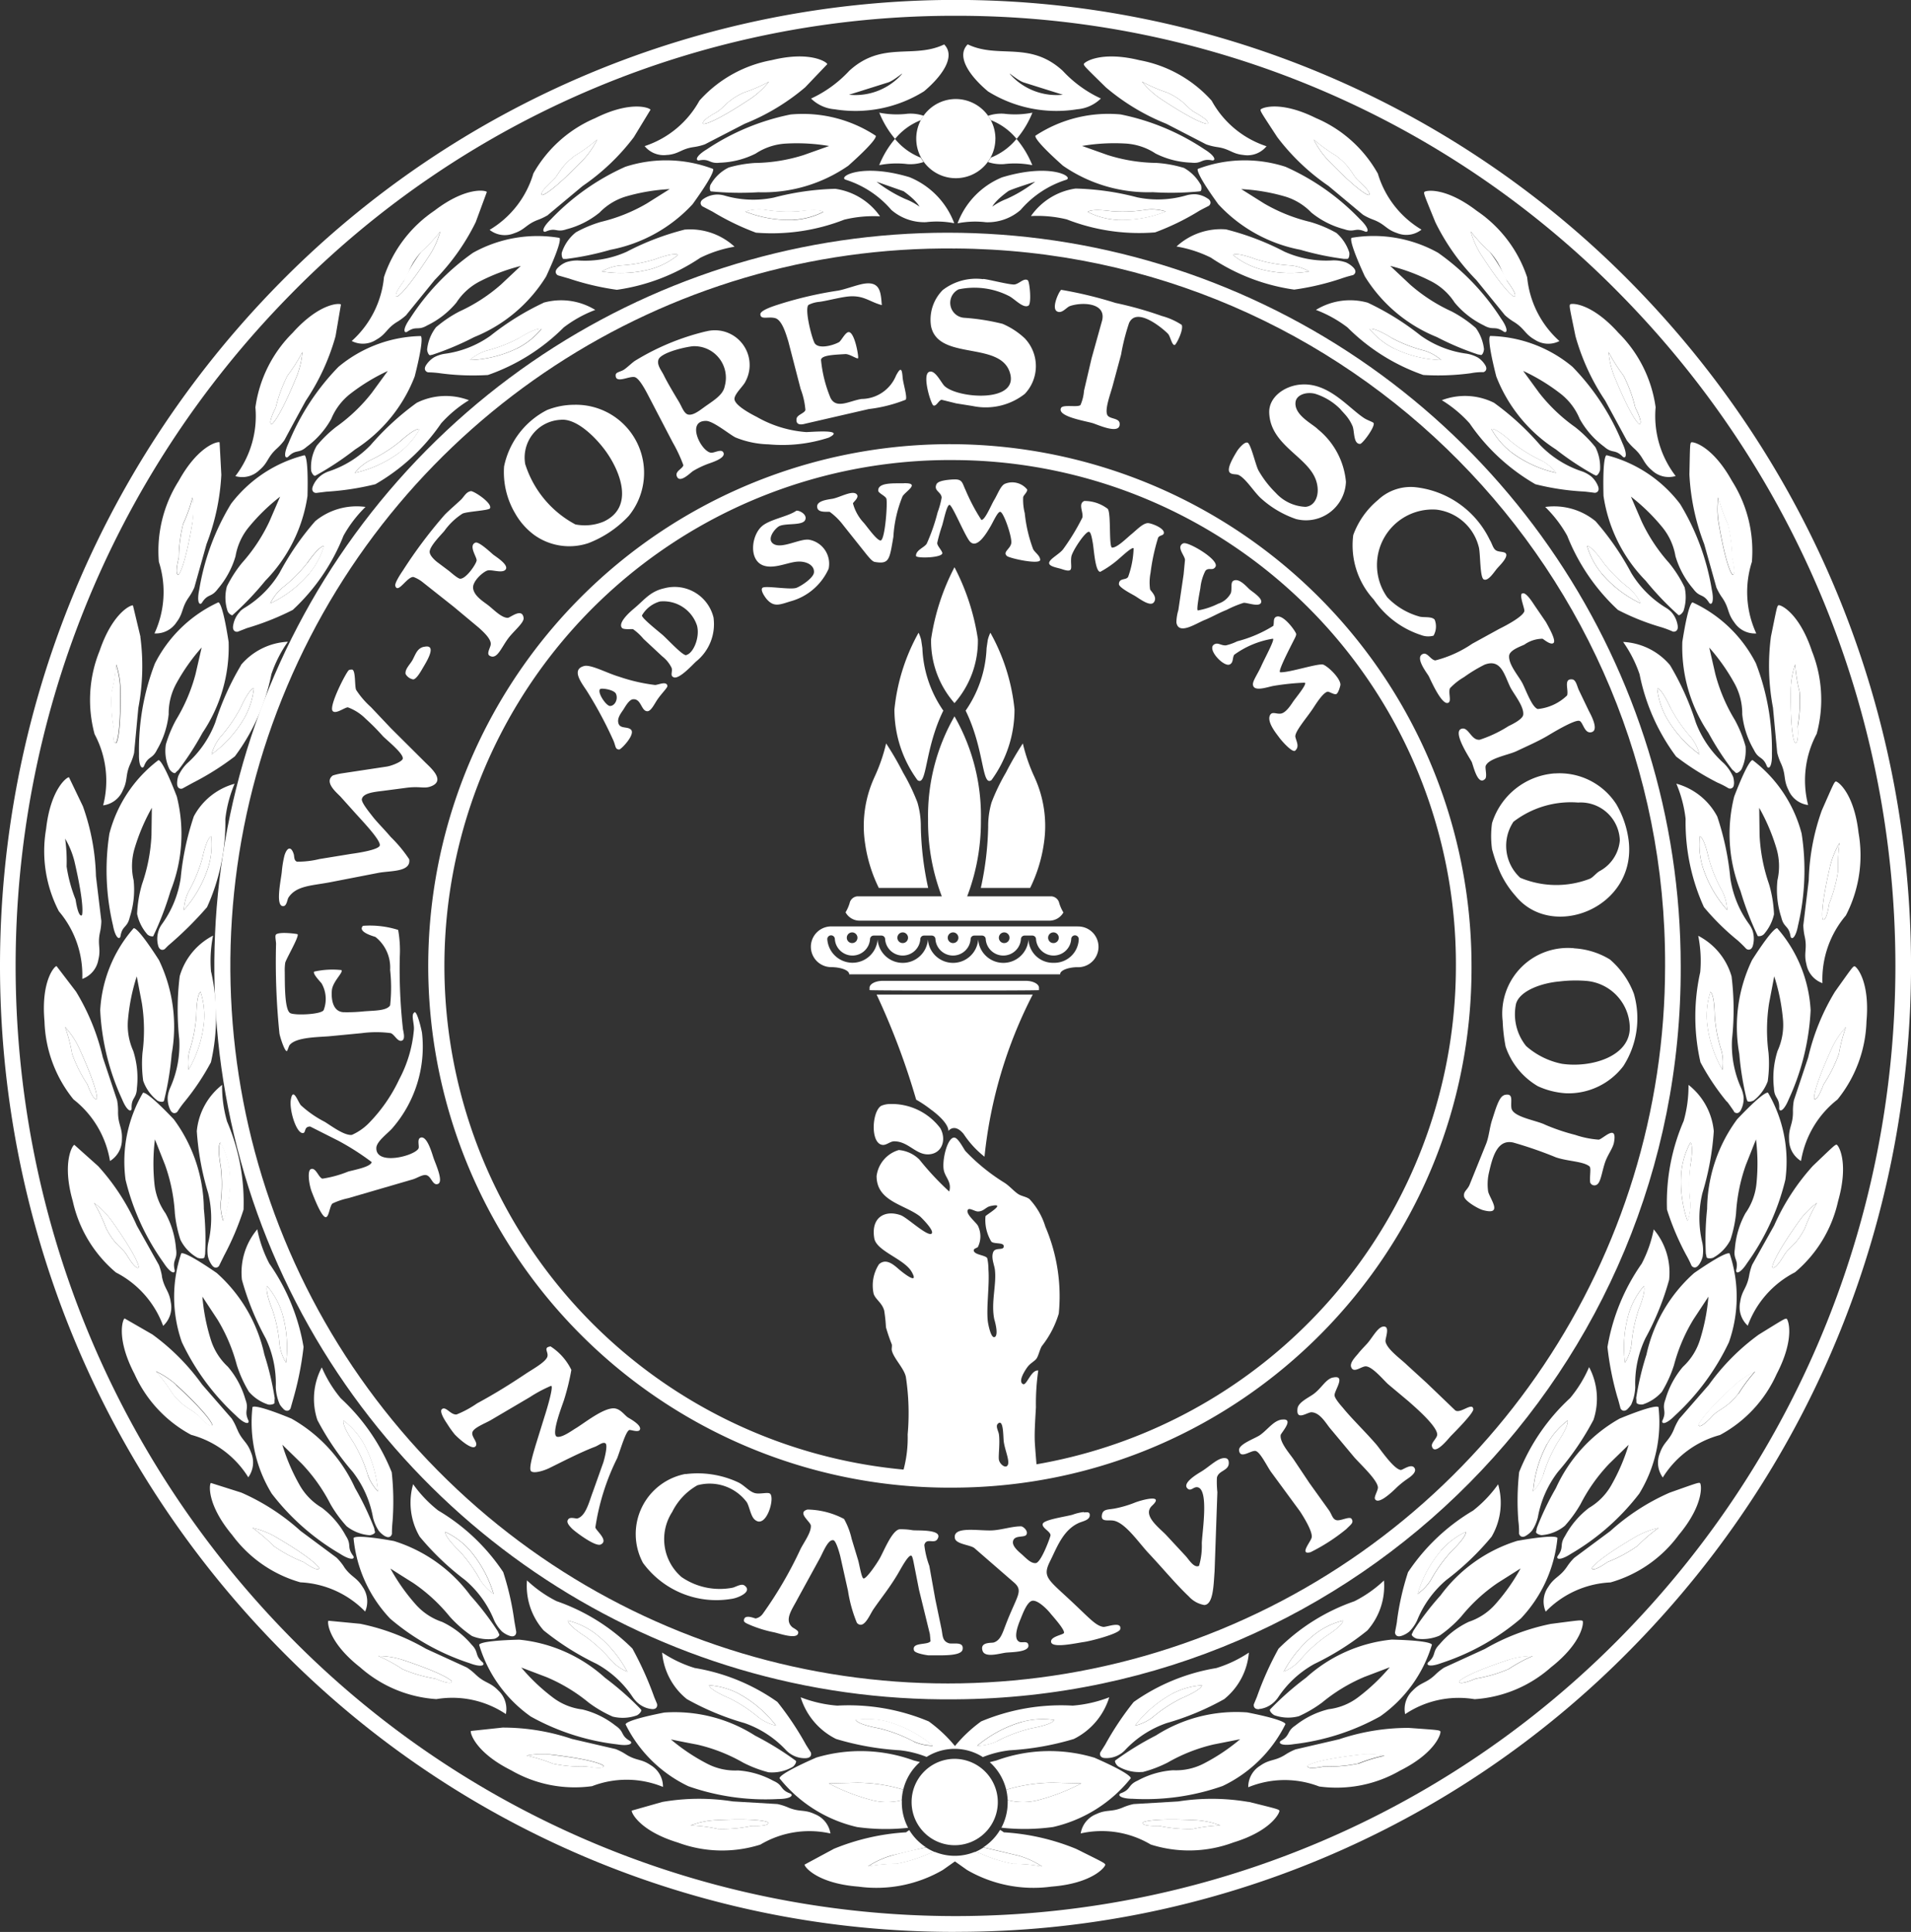 <svg xmlns="http://www.w3.org/2000/svg" width="68.769" height="69.509" fill="#fff" xmlns:v="https://vecta.io/nano"><rect width="100%" height="100%" fill="#333333" stroke="none"/><path d="M34.384 16.553a18.2 18.2 0 0 0-13.129 31 18.2 18.2 0 0 0 31.137-12.8 18.13 18.13 0 0 0-18.008-18.2m0 36.971a18.77 18.77 0 0 1-13.545-31.972 18.77 18.77 0 0 1 32.115 13.202c.043 10.306-8.264 18.703-18.57 18.77"/><path d="M34.381 8.941c-10.466-.112-19.963 6.106-24.046 15.744S8.393 45.47 15.754 52.91s18.486 9.7 28.166 5.72 16-13.41 16-23.876c.059-14.174-11.365-25.721-25.539-25.814m0 52.2c-10.697.115-20.404-6.24-24.577-16.089s-1.986-21.244 5.537-28.849 18.894-9.914 28.788-5.847 16.353 13.706 16.353 24.403c.06 14.485-11.615 26.287-26.1 26.382"/><path d="M34.385.568a33.42 33.42 0 0 0-23.916 10.013c-13.209 13.409-13.209 34.937 0 48.346a33.57 33.57 0 0 0 47.832 0c13.209-13.409 13.209-34.937 0-48.346A33.42 33.42 0 0 0 34.385.568m0 68.94c-9.144.017-17.91-3.654-24.314-10.181-13.428-13.632-13.428-35.518 0-49.15A34.13 34.13 0 0 1 34.385-.003c9.141 0 17.9 3.667 24.314 10.18 13.428 13.632 13.428 35.518 0 49.15-6.405 6.527-15.17 10.196-24.314 10.179M2.948 32.928s-.12.141-.229-.567a5.21 5.21 0 0 1-.322-1.188c.011-.334-.007-.669-.053-1 .15.255.263.531.335.818.394 1.7.268 1.938.268 1.938m.589 1.614c.106-.412-.033-.538.058-.981a2.1 2.1 0 0 0 .053-.424l-.194-1.615a8.05 8.05 0 0 0-.47-2.515l-.5-1.041c-.056-.024-.659.394-.823 1.851a4.7 4.7 0 0 0 .458 2.968 3.55 3.55 0 0 1 .843 2.435c.299-.108.518-.366.576-.678M28.77 7.598c-.424.033-.851.013-1.27-.058a1.67 1.67 0 0 0-.684.067 4.21 4.21 0 0 0 1.726.3 2.68 2.68 0 0 0 1.081-.285s-.071-.133-.853-.028m-3.45-3.136s.264.038 1.709-.921a3.05 3.05 0 0 0 .645-.6 5.64 5.64 0 0 1-.913.395c-.625.288-.7.55-.993.714-.62.347-.447.412-.447.412"/><path d="M28.543 7.912a4.21 4.21 0 0 1-1.726-.3c.221-.069.454-.092.684-.067.419.072.846.091 1.27.058.782-.106.853.027.853.027a2.68 2.68 0 0 1-1.081.286m1.522-1.123a9.64 9.64 0 0 0-2.222.317 3.67 3.67 0 0 1-1.776-.075.98.98 0 0 0-.24-.036.91.91 0 0 0-.527.168c-.154.109-.067.236-.016.261l.355.185a9.15 9.15 0 0 0 1.564.758 7.16 7.16 0 0 0 3.176-.467 4.44 4.44 0 0 1 1.29-.12 2.37 2.37 0 0 0-1.605-.99m-4.497-.147c-.039.109-.024.232.022.239a10.72 10.72 0 0 0 1.7.031c1.153.038 2.288-.297 3.237-.954 1.135-1.011.985-1.081.985-1.081a4.77 4.77 0 0 0-3.061-.763 8.41 8.41 0 0 0-3.017 1.255c-.353.212-.429.389-.29.4.408-.082.366.126.763.08a3.09 3.09 0 0 0 1.287-.328c.326-.216.704-.34 1.094-.36a6.93 6.93 0 0 1 1.55.087l-.917.326c-.566.18-1.156.276-1.75.284a4.43 4.43 0 0 0-.946.164h0c-.279.136-.508.355-.658.626m.201-2.606c.293-.163.369-.426.993-.714a5.67 5.67 0 0 0 .913-.394 3.06 3.06 0 0 1-.644.6c-1.446.959-1.709.921-1.709.921s-.172-.065.447-.412m-1.744 1.527c.419-.041.488-.216.931-.282a2.05 2.05 0 0 0 .412-.1l1.433-.74c.791-.316 1.526-.759 2.176-1.311l.795-.833c.003-.062-.593-.49-2-.145a4.6 4.6 0 0 0-2.6 1.456 3.49 3.49 0 0 1-1.972 1.637c.2.245.516.365.829.314m-4.505 1.443s.265-.021 1.471-1.273a3.07 3.07 0 0 0 .5-.726 5.7 5.7 0 0 1-.807.585c-.549.417-.566.69-.817.914-.531.474-.349.5-.349.5m4.043 2.317a5.16 5.16 0 0 1-1.252.221 1.68 1.68 0 0 0-.654.215 4.21 4.21 0 0 0 1.75-.081 2.7 2.7 0 0 0 .995-.515s-.1-.115-.839.16"/><path d="M23.408 9.686a4.2 4.2 0 0 1-1.75.081 1.68 1.68 0 0 1 .654-.215 5.18 5.18 0 0 0 1.252-.221c.741-.274.839-.16.839-.16a2.7 2.7 0 0 1-.994.515m1.245-1.429c-.729.184-1.434.452-2.1.8a3.67 3.67 0 0 1-1.75.315 1.3 1.3 0 0 0-.422.06.87.87 0 0 0-.324.22c-.128.142-.02.244.034.259l.382.11a9.63 9.63 0 0 0 1.725.406 7.18 7.18 0 0 0 3-1.151 4.45 4.45 0 0 1 1.234-.4c-.482-.444-1.126-.667-1.779-.616m-4.437.827c-.017.116.022.236.07.23a.72.72 0 0 1 .088 0c.539-.068 1.072-.178 1.593-.33a5.4 5.4 0 0 0 2.956-1.64c.891-1.235.73-1.271.73-1.271a4.76 4.76 0 0 0-3.152-.075c-1.006.449-1.914 1.089-2.674 1.886-.3.284-.335.473-.2.45.381-.17.384.043.762-.089a3.1 3.1 0 0 0 1.186-.6 2.2 2.2 0 0 1 .992-.591 6.91 6.91 0 0 1 1.531-.253l-.826.519a6.05 6.05 0 0 1-1.648.66 4.43 4.43 0 0 0-.9.375 1.54 1.54 0 0 0-.508.733m-.35-2.572c.251-.223.268-.5.817-.914.286-.171.556-.367.807-.585a3.07 3.07 0 0 1-.5.726c-1.205 1.252-1.471 1.273-1.471 1.273s-.182-.026.349-.5m-.145 1.21l1.241-1.036a7.92 7.92 0 0 0 1.843-1.756l.6-.987c-.008-.062-.684-.349-1.987.3a4.63 4.63 0 0 0-2.227 1.99 3.51 3.51 0 0 1-1.575 2.03.88.88 0 0 0 .876.125c.4-.132.431-.317.849-.479a2.09 2.09 0 0 0 .382-.183m-1.039 4.424a5.16 5.16 0 0 1-1.187.46 1.68 1.68 0 0 0-.6.338c.59-.019 1.169-.162 1.7-.419.339-.169.638-.408.879-.7 0 0-.118-.093-.793.319m-4.4-1.484s.257-.072 1.2-1.534a3.08 3.08 0 0 0 .355-.81 5.73 5.73 0 0 1-.681.731 5.19 5.19 0 0 0-.628 1.055c-.431.568-.247.558-.247.558"/><path d="M18.606 12.537c-.531.257-1.11.4-1.7.419a1.69 1.69 0 0 1 .6-.338c.413-.104.812-.259 1.187-.46.675-.413.793-.319.793-.319a2.71 2.71 0 0 1-.879.7m.951-1.644a9.66 9.66 0 0 0-1.912 1.188c-.491.348-1.061.571-1.658.648-.124.021-.244.06-.355.118a.89.89 0 0 0-.307.3c-.1.166.03.244.087.247.144.003.287.014.43.034a8.85 8.85 0 0 0 1.716.062 7.2 7.2 0 0 0 2.727-1.711 4.47 4.47 0 0 1 1.135-.63 2.35 2.35 0 0 0-1.863-.26M15.37 12.57c.007.117.07.226.115.21a.6.6 0 0 1 .07-.015 10.27 10.27 0 0 0 1.508-.636 5.43 5.43 0 0 0 2.59-2.182c.641-1.385.475-1.389.475-1.389a4.76 4.76 0 0 0-3.107.537 8.5 8.5 0 0 0-2.269 2.369c-.24.337-.24.529-.109.479.342-.24.385-.031.731-.235a3.12 3.12 0 0 0 1.05-.821 2.2 2.2 0 0 1 .861-.772 6.94 6.94 0 0 1 1.455-.546l-.712.669a6.1 6.1 0 0 1-1.492.967 4.43 4.43 0 0 0-.847.571 1.58 1.58 0 0 0-.318.792m-.837-2.453c.2-.268.169-.54.628-1.055a5.73 5.73 0 0 0 .681-.731 3.08 3.08 0 0 1-.355.809c-.945 1.463-1.2 1.535-1.2 1.535s-.184.01.247-.558m.087 1.215l1.021-1.257a7.96 7.96 0 0 0 1.476-2.08l.4-1.085c-.022-.059-.737-.21-1.893.677a4.65 4.65 0 0 0-1.808 2.384 3.53 3.53 0 0 1-1.161 2.3.88.88 0 0 0 .884-.047c.368-.207.362-.4.742-.635a2.06 2.06 0 0 0 .34-.254m-3.74 1.332a5.79 5.79 0 0 1-.536.845 5.23 5.23 0 0 0-.424 1.154c-.32.639-.141.595-.141.595s.239-.118.9-1.733a3.11 3.11 0 0 0 .2-.862m3.5 3.233a5.19 5.19 0 0 1-1.082.673 1.7 1.7 0 0 0-.529.444 4.23 4.23 0 0 0 1.6-.729 2.73 2.73 0 0 0 .735-.85s-.133-.07-.721.462"/><path d="M14.367 16.285a4.23 4.23 0 0 1-1.6.73 1.7 1.7 0 0 1 .529-.444 5.2 5.2 0 0 0 1.082-.674c.588-.531.721-.462.721-.462a2.73 2.73 0 0 1-.736.85m.634-1.793a9.74 9.74 0 0 0-1.662 1.524 3.7 3.7 0 0 1-1.511.946 1.04 1.04 0 0 0-.246.126.92.92 0 0 0-.324.421c-.064.182.074.234.131.226l.358-.044a9.78 9.78 0 0 0 1.765-.269 7.26 7.26 0 0 0 2.367-2.19 4.49 4.49 0 0 1 1-.832c-.612-.232-1.293-.199-1.879.093m-3.801 2.437c.028.114.11.21.152.185l.018-.009c.494-.273.966-.585 1.411-.933.977-.626 1.729-1.546 2.147-2.628.376-1.48.213-1.454.213-1.454a4.77 4.77 0 0 0-2.956 1.108 8.56 8.56 0 0 0-1.8 2.751c-.174.377-.139.565-.019.492.292-.3.373-.1.676-.367.362-.266.663-.607.882-1a2.22 2.22 0 0 1 .705-.92 6.95 6.95 0 0 1 1.33-.807l-.577.79c-.367.469-.801.882-1.287 1.226-.255.199-.487.425-.693.675a1.52 1.52 0 0 0-.2.89m-1.415-1.67s-.179.044.141-.595c.096-.4.238-.787.424-1.154a5.79 5.79 0 0 0 .536-.845 3.1 3.1 0 0 1-.2.862c-.662 1.614-.9 1.733-.9 1.733m1.222-.843a8.01 8.01 0 0 0 1.07-2.32l.194-1.141c-.032-.054-.763-.069-1.737 1.018a4.68 4.68 0 0 0-1.341 2.681c.079.886-.179 1.77-.721 2.475a.88.88 0 0 0 .86-.212c.324-.272.284-.456.613-.762a2.11 2.11 0 0 0 .288-.313 167.93 167.93 0 0 1 .774-1.426m-4.409 4.419a5.24 5.24 0 0 0-.159 1.221c-.171.695-.006.611-.006.611s.207-.169.5-1.892c.044-.294.046-.592.005-.886a5.8 5.8 0 0 1-.336.945m4.454 1.424a5.22 5.22 0 0 1-.907.9c-.175.154-.318.341-.418.552.536-.255 1.013-.62 1.4-1.071.243-.291.424-.63.53-.994 0 0-.145-.038-.6.613"/><path d="M11.126 20.641c-.387.451-.864.816-1.4 1.071a1.71 1.71 0 0 1 .418-.552 5.23 5.23 0 0 0 .907-.9c.456-.651.6-.613.6-.613-.106.365-.286.704-.53.995m.223-1.891c-.498.568-.929 1.193-1.284 1.86a3.73 3.73 0 0 1-1.265 1.263.91.91 0 0 0-.148.114c-.007.011-.015.022-.024.032a.94.94 0 0 0-.237.517c-.018.192.129.208.181.187l.319-.125a9.61 9.61 0 0 0 1.65-.655 7.3 7.3 0 0 0 1.825-2.669 4.52 4.52 0 0 1 .792-1.036 2.35 2.35 0 0 0-1.811.513m-3.15 3.238c.032.071.092.126.166.15a10.88 10.88 0 0 0 1.193-1.249 5.5 5.5 0 0 0 1.514-3.046c.04-1.528-.113-1.465-.113-1.465a4.8 4.8 0 0 0-2.637 1.746c-.577.946-.966 1.994-1.145 3.088-.087.406-.011.582.09.484.219-.358.341-.184.578-.51a3.16 3.16 0 0 0 .638-1.176c.066-.388.233-.752.485-1.055.331-.403.707-.767 1.119-1.087l-.389.9a6.18 6.18 0 0 1-.987 1.489 4.49 4.49 0 0 0-.539.839 1.55 1.55 0 0 0 .027.894m-1.265-3.211c-.29 1.723-.5 1.892-.5 1.892s-.165.083.006-.612a5.24 5.24 0 0 1 .159-1.221c.139-.305.252-.621.336-.945a3.1 3.1 0 0 1-.005.885m1.041-1.708l-.062-1.156c-.044-.045-.759.1-1.469 1.384a4.7 4.7 0 0 0-.716 2.915c.272.848.215 1.767-.158 2.575.317.018.619-.135.792-.4.255-.338.176-.509.43-.881a2.11 2.11 0 0 0 .212-.37l.44-1.565a8.06 8.06 0 0 0 .532-2.5m.689 8.397a5.3 5.3 0 0 1-.73 1.052 1.7 1.7 0 0 0-.311.62 4.28 4.28 0 0 0 1.18-1.309 2.76 2.76 0 0 0 .342-1.075s-.149-.011-.481.713m-4.479-1.568a5.81 5.81 0 0 1-.161.991 5.25 5.25 0 0 0 .062 1.23c-.043.715.1.6.1.6s.173-.2.148-1.952a3.1 3.1 0 0 0-.154-.872"/><path d="M8.793 25.833a4.27 4.27 0 0 1-1.18 1.309 1.72 1.72 0 0 1 .312-.62 5.3 5.3 0 0 0 .73-1.052c.332-.724.481-.713.481-.713a2.76 2.76 0 0 1-.342 1.075m-.12-1.9a9.83 9.83 0 0 0-.928 2.064c-.215.566-.564 1.072-1.017 1.474a1.55 1.55 0 0 0-.314.454.85.85 0 0 0-.041.278c.005.192.153.191.2.163l.366-.2c.532-.271 1.038-.589 1.512-.952a7.34 7.34 0 0 0 1.315-2.959c.141-.415.34-.807.593-1.165a2.36 2.36 0 0 0-1.689.837m-2.564 3.761c.067.1.178.155.208.117s.065-.065.1-.094a10.25 10.25 0 0 0 .871-1.343 5.51 5.51 0 0 0 .941-3.273c-.234-1.511-.374-1.421-.374-1.421-.986.456-1.788 1.231-2.279 2.2a8.61 8.61 0 0 0-.572 3.246c-.013.415.094.574.175.459.15-.392.3-.244.476-.608a3.18 3.18 0 0 0 .417-1.273 2.24 2.24 0 0 1 .287-1.127 7.05 7.05 0 0 1 .9-1.274l-.22.957a6.24 6.24 0 0 1-.7 1.645c-.154.281-.277.578-.368.885h0c-.048.307-.002.621.133.9m-1.917-.955s-.147.112-.1-.6a5.25 5.25 0 0 1-.062-1.23 5.85 5.85 0 0 0 .161-.991 3.12 3.12 0 0 1 .153.872c.025 1.747-.148 1.952-.148 1.952m.865-3.822l-.269-1.125c-.051-.036-.727.242-1.2 1.631-.387.953-.45 2.007-.181 3a3.55 3.55 0 0 1 .308 2.561.89.89 0 0 0 .707-.538c.19-.379.082-.532.265-.945a2.09 2.09 0 0 0 .142-.4l.152-1.62a8.05 8.05 0 0 0 .073-2.559m2.228 7.973a5.31 5.31 0 0 1-.49 1.185 1.72 1.72 0 0 0-.173.673 4.3 4.3 0 0 0 .876-1.538 2.76 2.76 0 0 0 .107-1.125s-.148.022-.319.8"/><path d="M7.492 31.211a4.3 4.3 0 0 1-.876 1.534 1.71 1.71 0 0 1 .173-.673 5.31 5.31 0 0 0 .49-1.185c.171-.779.319-.8.319-.8a2.76 2.76 0 0 1-.107 1.125m-.519-1.831c-.241.719-.399 1.463-.47 2.218a3.77 3.77 0 0 1-.681 1.66.96.96 0 0 0-.1.18.3.3 0 0 1-.009.031.94.94 0 0 0-.016.569c.058.184.2.14.24.1l.114-.115a12.95 12.95 0 0 0 1.4-1.384 7.36 7.36 0 0 0 .659-3.175 4.57 4.57 0 0 1 .333-1.266 2.37 2.37 0 0 0-1.472 1.183M5.3 33.617c.057.053.134.079.211.072a11.16 11.16 0 0 0 .625-1.63 5.53 5.53 0 0 0 .227-3.4c-.549-1.425-.666-1.307-.666-1.307-.867.659-1.487 1.59-1.761 2.643a8.62 8.62 0 0 0 .129 3.295c.075.408.213.541.268.411.064-.416.243-.3.337-.7a3.19 3.19 0 0 0 .138-1.334 2.24 2.24 0 0 1 .042-1.163 7.11 7.11 0 0 1 .614-1.44l-.013.983a6.21 6.21 0 0 1-.338 1.759 4.44 4.44 0 0 0-.179 1.074 1.6 1.6 0 0 0 .367.736M2.343 36.95a5.82 5.82 0 0 1 .252.971 5.2 5.2 0 0 0 .553 1.1c.248.671.338.508.338.508s.075-.258-.651-1.844c-.127-.267-.293-.514-.491-.733m4.722-.414a5.33 5.33 0 0 1-.243 1.261 1.71 1.71 0 0 0-.035.694c.297-.516.485-1.089.551-1.681a2.76 2.76 0 0 0-.121-1.123s-.141.052-.152.849"/><path d="M7.338 36.809a4.32 4.32 0 0 1-.551 1.681 1.71 1.71 0 0 1 .035-.694 5.31 5.31 0 0 0 .243-1.261c.011-.8.152-.849.152-.849.117.362.158.744.121 1.123m.257-1.838a4.58 4.58 0 0 1 .072-1.308c-.584.301-1.018.829-1.2 1.46a9.9 9.9 0 0 0-.016 2.268c.032.607-.083 1.212-.335 1.765a1.11 1.11 0 0 0-.078.285.93.93 0 0 0 .094.5c.09.17.221.1.254.054.078-.124.163-.242.256-.355a8.78 8.78 0 0 0 .949-1.421 7.37 7.37 0 0 0 .009-3.244m-1.94 4.623c.1.055.227.058.238.01l.01-.03c.134-.545.224-1.099.271-1.658.207-1.146.046-2.328-.459-3.377-.823-1.283-.914-1.143-.914-1.143-.718.821-1.14 1.859-1.2 2.948a8.63 8.63 0 0 0 .786 3.2c.156.384.317.486.345.347-.02-.42.177-.347.19-.751a3.18 3.18 0 0 0-.133-1.335c-.161-.359-.225-.754-.186-1.145.047-.522.152-1.037.313-1.536l.185.965c.093.593.1 1.197.021 1.792a4.53 4.53 0 0 0 .026 1 1.55 1.55 0 0 0 .508.711m-2.176-.068s-.089.163-.338-.508a5.21 5.21 0 0 1-.552-1.1c-.056-.33-.141-.655-.253-.971a3.07 3.07 0 0 1 .492.733c.727 1.586.651 1.844.651 1.844m.729.061L3.7 38.045a8.03 8.03 0 0 0-.964-2.367l-.7-.917c-.062-.017-.567.521-.435 1.981a4.68 4.68 0 0 0 1.043 2.813c.701.547 1.171 1.339 1.314 2.217a.9.9 0 0 0 .429-.782c.021-.425-.139-.52-.139-.972.003-.143-.008-.285-.033-.426m3.721 1.515s-.129.078.01.863a5.31 5.31 0 0 1 0 1.285 1.72 1.72 0 0 0 .1.688 4.34 4.34 0 0 0 .226-1.756c-.034-.379-.146-.747-.329-1.08m-4.556 2.172c.169.289.313.592.43.905.311.619.574.684.748.972.369.611.426.434.426.434s.026-.268-.984-1.685a3.06 3.06 0 0 0-.62-.626"/><path d="M8.039 43.943a1.75 1.75 0 0 1-.1-.688 5.31 5.31 0 0 0 0-1.285c-.138-.785-.01-.863-.01-.863a2.76 2.76 0 0 1 .329 1.08c.046.595-.031 1.192-.226 1.756m.134-3.61a4.57 4.57 0 0 1-.174-1.3 2.4 2.4 0 0 0-.91 1.664 9.88 9.88 0 0 0 .409 2.23 3.78 3.78 0 0 1 0 1.8 1.4 1.4 0 0 0-.01.47.87.87 0 0 0 .148.326c.115.153.234.064.258.012l.177-.36a9.96 9.96 0 0 0 .7-1.654c.039-1.094-.166-2.182-.6-3.187m-1.04 4.924c.11.038.234.021.236-.028a.85.85 0 0 1 .021-.1 10.59 10.59 0 0 0-.045-1.632 5.52 5.52 0 0 0-1.083-3.228c-1.049-1.1-1.111-.947-1.111-.947a4.9 4.9 0 0 0-.624 3.122 8.59 8.59 0 0 0 1.371 2.992c.225.347.4.416.4.275-.1-.409.109-.374.046-.774-.034-.45-.163-.889-.38-1.285a2.24 2.24 0 0 1-.4-1.09 7.16 7.16 0 0 1 .02-1.569l.362.912c.203.565.322 1.156.356 1.755.033.321.1.637.2.944h0a1.5 1.5 0 0 0 .628.656m-2.13.33s-.057.177-.427-.434c-.174-.288-.437-.353-.748-.972a5.85 5.85 0 0 0-.43-.905 3.06 3.06 0 0 1 .62.626c1.011 1.418.985 1.686.985 1.686m.839.333a2.09 2.09 0 0 0-.112-.412l-.794-1.415a7.97 7.97 0 0 0-1.39-2.14l-.858-.767c-.058-.001-.459.619-.056 2.029.221 1.001.767 1.902 1.551 2.562.788.403 1.395 1.089 1.7 1.921a.9.9 0 0 0 .274-.85c-.059-.422-.234-.484-.319-.928m.513 3.902a3.03 3.03 0 0 0-.734-.484 5.75 5.75 0 0 1 .6.8c.43.541.7.55.93.8.485.521.505.336.505.336s-.029-.268-1.305-1.446m3.824-2.569a2.74 2.74 0 0 0-.541-.989s-.11.1.184.843a5.32 5.32 0 0 1 .258 1.258 1.72 1.72 0 0 0 .233.654c.077-.592.031-1.193-.135-1.766"/><path d="M9.801 47.118c-.294-.74-.184-.843-.184-.843a2.74 2.74 0 0 1 .541.989c.166.573.212 1.174.135 1.766a1.72 1.72 0 0 1-.233-.654 5.3 5.3 0 0 0-.258-1.258m.4 3.58c.141.129.242.02.257-.036l.1-.354a11.3 11.3 0 0 0 .365-1.845 7.35 7.35 0 0 0-1.232-3 4.56 4.56 0 0 1-.433-1.234 2.41 2.41 0 0 0-.553 1.817 9.84 9.84 0 0 0 .852 2.1 3.78 3.78 0 0 1 .366 1.759 1.7 1.7 0 0 0 .144.625.8.8 0 0 0 .137.166m-.552-.161c.115.017.234-.023.227-.071a1.15 1.15 0 0 1 .006-.157 10.39 10.39 0 0 0-.372-1.57A5.48 5.48 0 0 0 7.8 45.802c-1.249-.861-1.28-.7-1.28-.7a4.91 4.91 0 0 0 .024 3.186 8.54 8.54 0 0 0 1.949 2.645c.291.293.478.324.451.186-.179-.38.031-.389-.112-.767-.124-.434-.34-.836-.633-1.179a2.23 2.23 0 0 1-.616-.983 7.14 7.14 0 0 1-.3-1.539l.539.818a6.22 6.22 0 0 1 .7 1.644 4.46 4.46 0 0 0 .436.962c.184.212.422.37.689.458m-2.509.403c-.229-.246-.5-.255-.93-.8a5.84 5.84 0 0 0-.6-.8 3.03 3.03 0 0 1 .734.484c1.276 1.178 1.3 1.446 1.3 1.446s-.02.185-.505-.337m1.394.489a2.08 2.08 0 0 0-.193-.38l-1.063-1.221c-.497-.695-1.103-1.305-1.795-1.807l-.995-.573c-.061.012-.324.7.356 2 .419.934 1.135 1.703 2.037 2.187a3.49 3.49 0 0 1 2.057 1.528.91.91 0 0 0 .1-.889c-.143-.4-.328-.425-.5-.842m1.369 3.865a3.02 3.02 0 0 0-.819-.315 5.68 5.68 0 0 1 .758.649 5.12 5.12 0 0 0 1.076.579c.584.405.565.22.565.22s-.085-.255-1.58-1.132m2.457-4.176s-.086.124.357.784a5.32 5.32 0 0 1 .521 1.178 1.71 1.71 0 0 0 .365.589c-.048-.595-.218-1.174-.5-1.7a2.72 2.72 0 0 0-.736-.85"/><path d="M13.236 53.069a5.3 5.3 0 0 0-.517-1.174c-.443-.66-.357-.784-.357-.784a2.72 2.72 0 0 1 .736.85 4.33 4.33 0 0 1 .5 1.7 1.71 1.71 0 0 1-.365-.589m.629 2.2c.167.093.24-.037.242-.094a4.15 4.15 0 0 1 .022-.431 9.66 9.66 0 0 0-.029-1.775 7.3 7.3 0 0 0-1.834-2.662 4.54 4.54 0 0 1-.683-1.113 2.42 2.42 0 0 0-.159 1.894 9.82 9.82 0 0 0 1.274 1.867 3.77 3.77 0 0 1 .728 1.64 1.49 1.49 0 0 0 .207.478.84.84 0 0 0 .233.2m-.574-.038c.116-.01.222-.076.205-.122a.98.98 0 0 1-.027-.131 10.27 10.27 0 0 0-.69-1.446 5.45 5.45 0 0 0-2.292-2.5c-1.4-.574-1.4-.407-1.4-.407a4.9 4.9 0 0 0 .694 3.108 8.49 8.49 0 0 0 2.46 2.166c.346.224.536.214.48.084-.255-.332-.051-.387-.27-.725a3.14 3.14 0 0 0-.866-1.017 2.21 2.21 0 0 1-.808-.829 7.1 7.1 0 0 1-.616-1.44l.7.683a6.17 6.17 0 0 1 1.033 1.456 4.55 4.55 0 0 0 .579.793 1.52 1.52 0 0 0 .817.324m-2.369.964a5.1 5.1 0 0 1-1.076-.579 5.67 5.67 0 0 0-.758-.649 3.02 3.02 0 0 1 .819.315c1.495.877 1.58 1.133 1.58 1.133s.019.185-.565-.221m1.465.179a2.08 2.08 0 0 0-.268-.33l-1.3-.965a7.9 7.9 0 0 0-2.133-1.38l-1.093-.346c-.057.025-.169.755.768 1.875a4.61 4.61 0 0 0 2.451 1.7 3.47 3.47 0 0 1 2.331 1.051.91.91 0 0 0-.093-.889c-.224-.36-.409-.345-.666-.716m2.097 3.339a3 3 0 0 0-.866-.136c.305.133.598.292.875.475a5.07 5.07 0 0 0 1.171.34c.655.274.6.1.6.1s-.135-.232-1.778-.776m1.543-4.603s-.059.139.511.691a5.27 5.27 0 0 1 .747 1.04 1.7 1.7 0 0 0 .478.5 4.31 4.31 0 0 0-.841-1.554 2.71 2.71 0 0 0-.9-.676"/><path d="M17.281 56.847a5.27 5.27 0 0 0-.747-1.039c-.569-.552-.511-.692-.511-.692a2.71 2.71 0 0 1 .9.677 4.31 4.31 0 0 1 .841 1.554 1.7 1.7 0 0 1-.478-.5m1.293 1.874l-.07-.4a10.06 10.06 0 0 0-.4-1.757 7.25 7.25 0 0 0-2.342-2.219c-.344-.27-.647-.588-.9-.945-.182.634-.098 1.316.235 1.886a9.72 9.72 0 0 0 1.63 1.558c.462.392.822.89 1.049 1.451.07.151.167.288.284.406.086.073.186.127.294.161.183.054.226-.089.216-.145m-.784.246c.111-.035.2-.123.174-.164a.91.91 0 0 1-.047-.1 10.38 10.38 0 0 0-.988-1.292 5.42 5.42 0 0 0-2.757-1.963c-1.489-.266-1.45-.1-1.45-.1a4.88 4.88 0 0 0 1.318 2.894 8.42 8.42 0 0 0 2.852 1.6c.384.147.568.1.487-.018-.318-.271-.13-.368-.414-.653a3.12 3.12 0 0 0-1.056-.812 2.2 2.2 0 0 1-.961-.641 7.07 7.07 0 0 1-.9-1.279 108.88 108.88 0 0 0 .824.521 6.13 6.13 0 0 1 1.31 1.206 4.4 4.4 0 0 0 .8.7 1.56 1.56 0 0 0 .81.1m-2.135 1.434a5.08 5.08 0 0 1-1.171-.34 5.71 5.71 0 0 0-.874-.476 3 3 0 0 1 .866.136c1.643.544 1.778.776 1.778.776s.057.177-.6-.1m1.47-.133a2.08 2.08 0 0 0-.331-.266l-1.466-.671c-.736-.427-1.536-.731-2.37-.9l-1.14-.109c-.05.036-.01.774 1.137 1.673.763.677 1.729 1.081 2.747 1.147a3.46 3.46 0 0 1 2.5.538.91.91 0 0 0-.274-.85c-.293-.305-.471-.252-.8-.56m4.314-1.469a2.7 2.7 0 0 0-1.01-.484s-.03.148.636.576a5.21 5.21 0 0 1 .936.869c.16.169.353.303.567.393-.278-.525-.663-.986-1.129-1.354m-1.622 4.334a3.02 3.02 0 0 0-.875.04c.325.069.643.166.951.291a5.06 5.06 0 0 0 1.215.1c.7.137.6-.025.6-.025s-.178-.2-1.895-.4"/><path d="M22.006 59.752a5.21 5.21 0 0 0-.936-.869c-.667-.427-.636-.575-.636-.575a2.69 2.69 0 0 1 1.01.484c.466.368.851.829 1.129 1.354a1.69 1.69 0 0 1-.567-.393m1.64 1.555l-.1-.24a12.06 12.06 0 0 0-.788-1.754 7.2 7.2 0 0 0-2.73-1.706 4.48 4.48 0 0 1-1.064-.747c-.054.657.163 1.307.6 1.8a9.67 9.67 0 0 0 1.9 1.2 3.72 3.72 0 0 1 1.313 1.212 1.1 1.1 0 0 0 .21.226.9.9 0 0 0 .475.193c.19.014.2-.135.18-.188m-.71.407c.1-.058.17-.163.136-.2l-.018-.022c-.395-.408-.822-.783-1.277-1.123a5.39 5.39 0 0 0-3.087-1.372c-1.512.037-1.442.189-1.442.189a4.86 4.86 0 0 0 1.859 2.578c.961.534 2.017.874 3.109 1 .405.067.576-.019.473-.115-.365-.2-.2-.334-.533-.557a3.1 3.1 0 0 0-1.195-.584 2.19 2.19 0 0 1-1.068-.435 7.01 7.01 0 0 1-1.131-1.074l.91.346a6.11 6.11 0 0 1 1.521.92c.267.199.555.366.86.5a1.5 1.5 0 0 0 .881-.049m-1.818 1.843a5.06 5.06 0 0 1-1.215-.1c-.308-.125-.626-.222-.951-.291a3.02 3.02 0 0 1 .875-.04c1.717.2 1.895.4 1.895.4s.091.162-.6.025m2.307-.036c-.347-.241-.511-.152-.893-.389a2.04 2.04 0 0 0-.376-.195l-1.569-.364a7.8 7.8 0 0 0-2.5-.409l-1.139.122c-.039.046.142.761 1.443 1.412a4.57 4.57 0 0 0 2.917.574 3.45 3.45 0 0 1 2.552.027.9.9 0 0 0-.435-.778m11.958-53.477c.164.007.863.193 1.1.2.182 0 .358-.254.506-.152.066.046.143.843.021.913-.19.108-.491-.243-.7-.348a2.74 2.74 0 0 0-1.812-.239.54.54 0 0 0 .19 1.022 7.9 7.9 0 0 1 1.391.218 2.74 2.74 0 0 1 .8.522 1.45 1.45 0 0 1 0 2 2.28 2.28 0 0 1-1.876.435l-.59-.094-.51-.126c-.1-.029-.2.247-.312.2-.083-.034-.406-1.057-.169-1.2.216-.126.444.38.569.5.479.456 2.752.626 2.339-.522-.391-1.089-2.569-.393-2.824-1.631a1.51 1.51 0 0 1 .422-1.3 1.97 1.97 0 0 1 1.454-.391"/><path d="M31.736 10.979c-.424-.114-.611-.322-1.075-.319-.31 0-.838.154-1.171.2-.138.011-.272.048-.395.11-.145.139.092 1.1.208 1.353s.648.119.886-.011c.084-.046.235-.373.358-.363.214.016.362.9.331.94s-.309-.158-.46-.149c-.418.026-.855.039-.873.209a4.7 4.7 0 0 0 .342 1.367c.21.42.694.1 1.121.038.545-.006 1.033-.339 1.238-.844.152-.281.21-.289.236.071.015.207.177.7.111.8a5.27 5.27 0 0 1-1.331.337l-2.271.523c-.089.024-.361.1-.327-.172.018-.148.292-.2.319-.318-.021-.26-.079-.515-.172-.758l-.44-1.7c-.084-.273-.227-.777-.473-.846s-.525.071-.536-.138c-.008-.154.546-.318.675-.361a13.84 13.84 0 0 1 2.124-.492c.254-.044.685-.211.935-.249.591-.091.6.328.637.772m6.428-.528c.013-.008.016-.024.042-.021a14.68 14.68 0 0 1 1.939.469c.565.12 1.121.276 1.665.469.254.068.496.176.717.32.081.163-.194.716-.253.725-.1.014-.157-.318-.237-.4-.134-.145-1.129-1.017-1.406-.384a7.62 7.62 0 0 0-.285 1.129l-.305 1.129c-.072.273-.291.837-.19 1.044.074.152.423.1.443.3.041.42-.724.077-.949 0s-1.32-.237-1.159-.554c.07-.136.618-.007.7-.107a1.56 1.56 0 0 0 .126-.511l.274-1.172.38-1.364c.146-.638-.734-.66-1.16-.511-.129.045-.287.287-.464.192-.217-.117.075-.715.126-.746m-14.468 2.478c-.072.192.116.407.192.568.105.219.356.646.546.958.1.17.182.426.335.455.176.033.4-.143.559-.258.3-.22.691-.434.749-.757.101-.354.025-.734-.205-1.021s-.585-.445-.952-.423c-.4.051-1.138.249-1.225.478m1.709-1.011a1.25 1.25 0 0 1 1.425 1.795c-.073.167-.4.448-.4.635.01.238.623.554.808.648a4.2 4.2 0 0 0 1.774.543c.167 0 1.454-.121.81.2-.697.227-1.433.309-2.163.241a3.36 3.36 0 0 1-1.192-.248c-.213-.106-.8-.593-1.058-.595-.724-.007-.187 1.093.174 1.144.114.016.362-.143.442-.019.128.2-.393.364-.49.4a3.23 3.23 0 0 0-.6.281c-.1.069-.487.469-.583.174-.059-.18.242-.274.237-.394-.104-.282-.232-.555-.382-.815l-.859-1.648c-.144-.28-.356-.669-.514-.7-.2-.043-.7.257-.678-.078.007-.1.169-.11.288-.183s.32-.276.429-.338a8.77 8.77 0 0 1 2.531-1.045m21.391 1.914c1.013-.091 1.719.833 2.3 1.21.116.075.325.14.337.176.049.146-.4.744-.485.748-.251.01-.2-.458-.274-.638-.054-.126-.125-.245-.211-.352-.079-.1-.168-.184-.232-.264a2.2 2.2 0 0 0-.907-.55c-.322-.079-.659.041-.7.286-.073.48.62.8.8.99a2.75 2.75 0 0 1 1.012 1.891 1.44 1.44 0 0 1-1.792 1.342 3.62 3.62 0 0 1-1.251-.733c-.26-.227-.545-.714-.815-.851-.093-.047-.271 0-.337-.11-.091-.151.166-.57.274-.748.041-.068.258-.349.38-.308s.3.852.4 1.012a3.68 3.68 0 0 0 .612.792c.276.306.663.488 1.075.506.375-.035.534-.483.38-.946-.288-.867-1.648-1.258-1.687-2.441-.019-.562.549-.961 1.117-1.012m-27.886 2.875c.297.926.942 1.699 1.8 2.156a1.77 1.77 0 0 0 1.015-.1c1.141-.529.577-1.856.063-2.556-.344-.47-1.038-1.175-1.617-1.107a1.36 1.36 0 0 0-1.263 1.609m1.761-2.15a2.45 2.45 0 0 1 1.967 3.992 3.9 3.9 0 0 1-1.458.986c-.653.218-1.37.113-1.933-.283a2.48 2.48 0 0 1-.7-.785 2.91 2.91 0 0 1-.4-1.694 2.95 2.95 0 0 1 1.547-2.028 2.67 2.67 0 0 1 .975-.188m12.407 38.335l.032.024-.018-.033h0l-.012.007m1.224-35.645c.348-.025.324.116.456.39a6.84 6.84 0 0 0 .562 1.061c.123.036.363-.55.462-.712.133-.219.237-.531.4-.589a.69.69 0 0 1 .787.208c.017.1-.131.2-.143.283a1.99 1.99 0 0 0 .058.572 5.16 5.16 0 0 0 .3 1.29c.064.127.25.232.255.386.006.188-1.11-.052-1.2-.139-.155-.147.122-.246.159-.456s-.276-1.135-.4-1.131c-.091 0-.241.343-.342.516-.13.223-.479.832-.741.558-.178-.186-.651-1.358-.746-1.325s-.19.513-.257.74c-.07.205-.129.413-.177.624-.012.1.144.246.18.356.063.189-.942.216-.945.117-.007-.211.3-.3.386-.439a6.8 6.8 0 0 0 .392-1.129 2.95 2.95 0 0 0 .145-.53c-.013-.208-.3-.244-.184-.484.065-.137.45-.158.585-.169m16.583.273a3.38 3.38 0 0 1 2.74 1.9c.092.147.116.317.232.383s.322.029.358.128c.055.148-.266.445-.337.533-.12.149-.309.444-.464.383s-.116-.976-.19-1.193a1.79 1.79 0 0 0-1.518-1.321 2 2 0 0 0-1.77 3.153c.322.337.73.579 1.18.7.16.032.429-.013.527.107.074.188.059.4-.042.575a.71.71 0 0 1-.443-.021 3.3 3.3 0 0 1-1.707-1.278 2.88 2.88 0 0 1-.738-2.322 2.95 2.95 0 0 1 .886-1.257c.345-.328.811-.498 1.286-.469m-18.342-.138c.612-.013.06.291-.048.47-.191.465-.303.959-.331 1.461-.141.815-.142.993-.673.9-.091-.017-.21-.172-.275-.246l-.859-1.079c-.136-.18-.298-.34-.48-.473-.053-.024-.392.046-.447-.135-.082-.265.366-.308.537-.338.274-.047.732-.327.88-.158.1.113-.134.279-.137.324a1.64 1.64 0 0 0 .4.711c.131.157.464.627.594.623.162-.006.259-1.391.206-1.511-.046-.1-.287-.193-.291-.281-.012-.306.573-.259.919-.266m-15.59.281c.112-.016.795.435.7.62-.041.08-.832.113-.991.192a2.38 2.38 0 0 0-.651.621c-.105.128-.515.531-.529.743-.011.154.241.36.3.4l.4.3c.079.064.315.276.4.277.22 0 .581-.54.59-.66s-.305-.536-.042-.639c.121-.048.548.355.632.426s.607.386.443.554c-.125.127-.48-.014-.633.021s-.557.385-.527.639c.034.281.37.48.548.618.2.157.477.451.7.448.085 0 .515-.377.569 0 .025.176-.362.478-.559.746-.258.351-.4.771-.664.618-.129-.077.045-.311.042-.426 0-.194-.272-.438-.422-.575l-.906-.756-1.117-.884a1.17 1.17 0 0 0-.337-.192c-.228-.019-.561.62-.654.32-.029-.1.19-.431.274-.554a16.88 16.88 0 0 1 1.5-2c.125-.133.38-.351.582-.54.119-.111.189-.289.363-.314m22.074.353c.306-.003.605.098.847.285.127.178.028 1.4.159 1.393.186 0 .53-.352.7-.49.186-.152.4-.386.584-.392.121 0 .59.177.575.353-.009.107-.151.07-.208.174a7.29 7.29 0 0 0-.272 1.265 1.79 1.79 0 0 0-.016.593c.01.047.287.271.133.467-.135.172-.543-.157-.7-.245s-.561-.3-.555-.417c.011-.23.265-.124.334-.261a3.3 3.3 0 0 0 .195-1.026c-.075-.043-.427.3-.6.443a3.54 3.54 0 0 1-.6.407c-.182 0-.226-.8-.269-1.04-.021-.114-.061-.383-.133-.4-.125-.034-.611.7-.64.9-.051.368.143.609-.352.439-.135-.046-.444-.086-.446-.213 0-.151.395-.331.519-.52a8.01 8.01 0 0 0 .678-1.119c.042-.2-.169-.5.075-.6m-10.371.354c.108-.021.418.141.316.341s-.69.1-.927.213c-.133.063-.48.462-.211.639.3.195.957-.2 1.286-.149.233.043.439.178.57.374a.88.88 0 0 1 .13.67 2.11 2.11 0 0 1-1.37 1.172c-.393.12-.6.223-.864-.085-.024-.028-.242-.309-.148-.4s1 .08 1.222 0c.169-.062.615-.355.632-.554.023-.261-.285-.43-.653-.383-.349.044-.812.268-1.18.128-.517-.2-.422-1.069-.042-1.406.271-.24.893-.341 1.2-.533.016-.01.016-.016.042-.021m13.933 1.167c.16-.07 1.311.6 1.146.849-.1.159-.244 0-.361.143-.097.192-.158.401-.179.615-.036.206-.153.807-.09.808a2.7 2.7 0 0 0 .735-.244.78.78 0 0 0 .449-.376c.053-.145-.018-.385.091-.446.207-.115.475.211.585.308s.472.315.414.475c-.065.179-.527-.012-.633.011a3.83 3.83 0 0 0-.608.253c-.278.108-.544.264-.793.364-.31.124-.934.555-1.013.09a1.61 1.61 0 0 1 .07-.446l.189-1.283.05-.525c-.007-.161-.335-.475-.054-.6m12.181 1.817c.133-.1.382.321.485.469l.379.554c.055.107.375.644.274.746s-.373-.145-.4-.149a1.15 1.15 0 0 0-.653.213c-.142.066-.532.2-.548.4-.026.323.355.741.485 1s.344.861.548.916c.397-.04.768-.212 1.054-.49.063-.2-.144-.617.19-.575.13.016.17.251.232.383l.358.746c.035.072.39.685.105.767-.266.077-.308-.365-.443-.405-.175-.052-1 .45-1.138.533-.357.211-.766.385-1.117.554-.3.143-1.008.254-1.117.533-.03.077.062.385-.021.469-.273.274-.432-.517-.485-.618-.087-.163-.732-1.127-.338-1.193.237-.04.331.438.633.4a4.5 4.5 0 0 0 1.033-.49c.133-.062.5-.244.527-.4.045-.3-.347-.762-.464-1-.219-.449-.332-1.036-.927-.809a5.39 5.39 0 0 0-.738.447 2.28 2.28 0 0 0-.506.4c-.064.152.051.438-.042.511-.222.175-.639-.78-.717-.937-.052-.105-.528-.687-.211-.809.162-.062.275.216.443.234a4.18 4.18 0 0 0 1.328-.6l.97-.533c.287-.141.859-.45.906-.639.021-.082-.189-.558-.084-.639m-30.073 2.222c-.118.028-.588-.48-.823-.7-.12-.111-.8-.638-.772-.732.142-.245.375-.424.648-.5a1.27 1.27 0 0 1 1.329.861c.117.41-.121 1-.382 1.065m.984-1.324a1.44 1.44 0 0 0-1.774-1.077c-.511.112-.71.409-1.089.727-.062.052-.61.5-.436.7.063.073.361.031.4.047a1.92 1.92 0 0 1 .373.347l.68.633a1.17 1.17 0 0 1 .333.412c.044.143-.071.281.077.338.194.075.651-.426.8-.566a1.72 1.72 0 0 0 .633-1.561m20.221-.036c.247-.169.724.505.743.6.011.056-.057.172-.085.229-.118.237-.595 1.145-.488 1.152.323.021 1.4-.343 1.558-.271.213.1.616.51.608.723 0 .028-.071.3-.148.332s-.26-.093-.311-.084c-.159.027-.4.406-.517.585-.228.35-.689.866-.644 1.047s.15.348-.01.49c-.093.082-.473-.334-.582-.487-.1-.136-.424-.529-.331-.769.07-.181.237-.049.407-.08s.336-.281.428-.42c.081-.123.551-.683.417-.691a9.06 9.06 0 0 0-1.1.113c-.207.032-.74.241-.757-.049-.008-.136.178-.388.3-.663.135-.3.507-.978.415-.983a3.25 3.25 0 0 0-1.389.578c-.071.109-.02.291-.17.352-.223.089-.864-.6-.523-.738.132-.053.225.061.4.047.138-.033.273-.082.4-.145a4.63 4.63 0 0 0 1.3-.556c.037-.121-.009-.252.084-.315M15.25 23.275c.486-.118.13.481 0 .7-.094.16-.256.459-.379.469-.116-.019-.216-.09-.274-.192-.036-.176.17-.356.253-.515.115-.22.167-.409.4-.465m6.701 2.129c.169 0 .3-.235.217-.434-.064-.156-.531-.221-.575-.172-.108.117.215.6.358.606m-.935-1.438c.246-.066.835.26 1.257.382a6.32 6.32 0 0 0 1.3.3c.109 0 .407-.152.444.027.014.068-.2.263-.362.5-.111.166-.231.425-.365.418-.225-.012-.213-.47-.521-.429-.135.018-.283.286-.325.352-.072.114-.215.277-.2.454.031.282.323.153.46.283.178.168-.359.725-.425.718-.143-.014-.114-.1-.2-.313-.269-.599-.578-1.179-.925-1.737-.16-.271-.645-.818-.138-.954m-8.351.126c.142.01.091.6.151.732.149.229.328.437.532.619l.721.762 1.223 1.217c.183.185.75.651.239.863-.277.115-.393-.013-.952.067l-.764.1c-.318.041-.743.072-.793.3-.026.119.281.489.376.613.156.206.433.477.665.753a4.88 4.88 0 0 1 .663.8c.07.464-.666.407-1.1.487l-1.781.346c-.656.12-1.184.123-1.462.541-.047.07-.06.3-.182.312-.3.028-.1-.89-.062-1.218.016-.2.048-.398.095-.593.084-.292.241-.377.339-.05.021.071 0 .224.116.261a3.24 3.24 0 0 0 .805-.094l1.147-.187c.265-.035.986-.148 1.025-.3.05-.193-.705-.964-.961-1.256l-.449-.5c-.15-.155-.6-.524-.28-.763a2.13 2.13 0 0 1 .3-.073l1.656-.25c.185-.034.531-.175.56-.275.051-.176-.554-.657-.71-.814a7.76 7.76 0 0 0-.623-.629 1.76 1.76 0 0 0-.637-.41c-.1-.013-.45.266-.554.126-.137-.184.5-1.414.588-1.468.033-.014.07-.02.106-.017m41.792 5.489c-.417.639-.31 1.485.253 2 .793.332 1.683.348 2.487.043.129-.047.227-.194.359-.277a1.39 1.39 0 0 0 .738-1.108 1.41 1.41 0 0 0-1.5-1.364 3.39 3.39 0 0 0-2.339.7m1.5-1.747a2.43 2.43 0 0 1 2.213 1.108 3.45 3.45 0 0 1 .443 1.3c.3 2.42-2.745 3.625-4.068 2a3.43 3.43 0 0 1-.548-.831 5.67 5.67 0 0 1-.3-.852 3.42 3.42 0 0 1 0-.937 2.56 2.56 0 0 1 2.255-1.79m-43.66 7.08c.079.077-.318.408-.345.731s.038.758.414.781c.246.006.493-.004.738-.03.38-.031.818-.017.945-.215a5.87 5.87 0 0 0 0-1.278 1.4 1.4 0 0 0-.528-1.184c-.023-.013-.666-.172-.45-.4a3.37 3.37 0 0 1 1.267.147c.055.309.075.623.06.936a19.52 19.52 0 0 0 .111 2.619c.012.1.1.375-.034.427-.155.061-.265-.222-.406-.269a3.93 3.93 0 0 0-1.033 0l-1.2.115c-.483.033-1.191.044-1.406.317-.028.036-.075.213-.1.215-.08.006-.243-.508-.264-.634a25.35 25.35 0 0 1-.122-3.236c-.006-.116-.044-.272-.006-.32.1-.118.767-.03.78-.015.067.08-.42.9-.445 1.031a1.89 1.89 0 0 0-.016.32c.006.386-.015 1.378.2 1.488.166.087 1.105.051 1.2-.108.121-.315.094-.667-.073-.96-.02-.035-.338-.352-.268-.426.325-.073.659-.091.99-.054m42.263 1.197c-.119.539.013 1.103.359 1.534a2.77 2.77 0 0 0 1.286.639c1.052.157 2.469-.262 2.445-1.321a1.71 1.71 0 0 0-1.581-1.662c-.316-.024-.633-.017-.948.021-.653.057-1.416.334-1.56.789m2.087-1.981c.455.026.897.163 1.286.4a3.03 3.03 0 0 1 .864 1.236 3.18 3.18 0 0 1-.379 2.6 2.48 2.48 0 0 1-2.045.98c-.357-.019-.708-.106-1.033-.256-.546-.32-.958-.827-1.16-1.427a6.06 6.06 0 0 1-.105-.916 2.36 2.36 0 0 1 2.572-2.62M14.913 36.42c.1-.053.26.651.274.746a4.47 4.47 0 0 1-1.054 3.409c-.141.177-.582.482-.59.725-.023.649 1.376.292 1.517.021.038-.073-.059-.327.064-.384.247-.115.438.619.484.746.088.24.359.844.148.916-.193.066-.231-.283-.421-.32-.128-.025-.314.1-.464.149l-2.34.682a2.55 2.55 0 0 0-.569.192c-.1.1-.121.468-.231.49-.151.03-.439-.726-.506-.895-.11-.274-.17-.772-.042-.831.183-.084.284.316.422.341a4.1 4.1 0 0 0 .927-.256c.276-.071.817-.175.843-.341-.379-.286-.781-.543-1.2-.767l-1.012-.511c-.231 0-.147.215-.253.234-.236.043-.512-.827-.442-1.214.08-.445.249.08.358.213a3.89 3.89 0 0 0 .864.6c.268.169.7.492.969.469a1.98 1.98 0 0 0 .59-.4 5.71 5.71 0 0 0 1.117-1.6c.293-.548.472-1.149.527-1.768.027-.233-.119-.565.021-.639M41.272 7.541a5.16 5.16 0 0 1-1.27.058c-.782-.105-.853.028-.853.028a2.68 2.68 0 0 0 1.081.285 4.21 4.21 0 0 0 1.726-.3c-.221-.069-.454-.092-.684-.067m1.73-3.499c-.292-.164-.368-.426-.993-.714a5.64 5.64 0 0 1-.913-.395 3.05 3.05 0 0 0 .645.6c1.445.959 1.709.921 1.709.921s.173-.065-.447-.412"/><path d="M40.227 7.912a2.68 2.68 0 0 1-1.081-.286s.071-.133.853-.028c.424.033.851.014 1.27-.058.23-.025.463-.002.684.067a4.21 4.21 0 0 1-1.726.3m3.246-.754a.89.89 0 0 0-.455-.164 1.11 1.11 0 0 0-.315.037 3.67 3.67 0 0 1-1.776.075c-.726-.192-1.471-.299-2.222-.317-.649.093-1.23.452-1.605.99a4.44 4.44 0 0 1 1.29.12 7.16 7.16 0 0 0 3.176.467 8.9 8.9 0 0 0 1.549-.75c.038-.027.147-.084.375-.2.051-.025.137-.147-.016-.261m-.268-.508a1.56 1.56 0 0 0-.6-.6 4.36 4.36 0 0 0-1-.181c-.594-.008-1.184-.104-1.75-.284l-.917-.326a6.9 6.9 0 0 1 1.55-.087c.391.02.769.144 1.095.36.4.201.839.313 1.286.328.4.046.355-.162.763-.08.139-.007.064-.184-.29-.4a8.41 8.41 0 0 0-3.017-1.255 4.77 4.77 0 0 0-3.061.763s-.15.07.985 1.081c.949.657 2.084.992 3.237.954a10.4 10.4 0 0 0 1.663-.028l.038-.007c.048 0 .063-.129.024-.239m.237-2.183s-.264.038-1.709-.921c-.243-.168-.46-.37-.645-.6a5.72 5.72 0 0 0 .913.395c.625.287.7.55.993.713.62.347.447.412.447.412m.153-.836a4.6 4.6 0 0 0-2.6-1.456c-1.411-.345-2.007.082-2 .145s.073.126.795.833a7.88 7.88 0 0 0 2.176 1.311l1.433.74a2.1 2.1 0 0 0 .412.1c.443.066.512.241.931.282.313.051.629-.069.829-.314-.842-.275-1.547-.86-1.973-1.637m10.513 35.777c.377-.1.232.219.274.469.054.325.908.438 1.222.6a7.28 7.28 0 0 0 1.075.362c.273.093.556.15.843.171.149-.018.683-.608.548.107-.038.2-.223.434-.316.7-.116.336-.154.72-.293.808-.041.029-.093.037-.141.023s-.087-.05-.105-.097c-.027-.24.047-.524-.03-.584-.231-.18-.779-.176-1.2-.32a14.63 14.63 0 0 0-1.538-.533c-.594-.133-.757.564-.885 1.129a1.87 1.87 0 0 0-.021.618c.034.238.586.9-.19.682-.17-.047-.65-.327-.674-.49-.027-.179.1-.214.19-.4l.611-1.512c.1-.267.118-.575.211-.852s.237-.825.422-.873"/><path d="M45.206 9.331c-.741-.274-.839-.16-.839-.16a2.7 2.7 0 0 0 .995.515 4.21 4.21 0 0 0 1.75.081 1.68 1.68 0 0 0-.654-.215 5.16 5.16 0 0 1-1.252-.221m3.693-2.816c-.251-.223-.268-.5-.817-.914a5.68 5.68 0 0 1-.807-.585 3.07 3.07 0 0 0 .5.726c1.205 1.252 1.471 1.273 1.471 1.273s.182-.026-.349-.5"/><path d="M45.362 9.686a2.7 2.7 0 0 1-.995-.515s.1-.114.839.16c.407.125.827.199 1.252.221a1.68 1.68 0 0 1 .654.215c-.583.096-1.179.069-1.75-.081m3.355-.044a.85.85 0 0 0-.281-.2c-.151-.052-.309-.077-.468-.074-.6.04-1.201-.068-1.75-.315-.666-.348-1.371-.616-2.1-.8-.653-.051-1.298.172-1.78.616.429.072.845.207 1.235.4a7.18 7.18 0 0 0 3 1.151c.578-.08 1.147-.214 1.7-.4a4.13 4.13 0 0 1 .407-.12c.055-.015.163-.117.035-.259"/><path d="M48.485 9.313c.048.006.087-.114.07-.23a1.59 1.59 0 0 0-.46-.7 4.37 4.37 0 0 0-.954-.4c-.579-.138-1.134-.361-1.648-.66l-.826-.519a6.91 6.91 0 0 1 1.531.253 2.19 2.19 0 0 1 .992.591 3.11 3.11 0 0 0 1.186.6c.378.132.381-.081.762.089.138.024.1-.165-.2-.45a8.46 8.46 0 0 0-2.677-1.886c-1.028-.333-2.14-.307-3.151.075 0 0-.162.036.73 1.271a5.4 5.4 0 0 0 2.956 1.64 10.16 10.16 0 0 0 1.573.328c.038-.002.075-.002.113 0m.765-2.296s-.265-.021-1.471-1.273a3.07 3.07 0 0 1-.5-.726 5.71 5.71 0 0 0 .807.585c.549.417.566.69.817.914.531.474.349.5.349.5m.328-.783a4.63 4.63 0 0 0-2.227-1.99c-1.3-.646-1.976-.359-1.987-.3s.045.139.6.987a7.92 7.92 0 0 0 1.843 1.756l1.241 1.036c.121.074.249.135.382.183.418.161.449.347.849.479a.88.88 0 0 0 .876-.125 3.51 3.51 0 0 1-1.575-2.03m.175 41.501c.3-.062.086.427.105.533.053.286.574.645.78.852l.7.639 1.03.988c.189.13.621-.314.649-.044.015.142-.694.848-.815.973-.068.071-.584.731-.674.362-.033-.132.193-.294.19-.426-.009-.313-.829-1.011-1.033-1.193l-.738-.618c-.181-.169-.565-.633-.8-.639-.166 0-.442.268-.527.021-.057-.164.194-.4.253-.479s.211-.239.316-.352c.179-.192.372-.578.569-.618m-29.957.704a2.09 2.09 0 0 1 .759.852 8.35 8.35 0 0 1-.253 1.044c-.027.119-.519 1.322-.253 1.363.185.029.526-.224.653-.3.3-.177.973-.725 1.37-.724.229 0 .374.219.506.32.04.03.517.273.443.447-.05.117-.341-.009-.386.014-.126.064-.291.639-.429 1.008a8.35 8.35 0 0 0-.787 2.493c.011.112.5.477.19.618-.2.089-.932-.475-1.022-.564-.21-.207-.193-.284-.137-.352.07-.085.275-.01.316-.021.313-.084.43-.614.559-.948l.383-1.076c.043-.146.168-.624.071-.682s-.241.077-.379.128c-.528.2-1.212.556-1.644.767-.178.087-.554.208-.653.107s.124-.775.158-.905l.327-1.054c.075-.227.351-1.144.232-1.108a4.89 4.89 0 0 0-.759.405l-1.412.831c-.2.114-.6.266-.653.426s.194.351.126.49c-.1.21-.6-.234-.759-.4a3.46 3.46 0 0 1-.274-.383c-.068-.1-.3-.447-.19-.533.143-.114.311.216.527.192a3.71 3.71 0 0 0 .738-.4c.63-.341 1.152-.665 1.763-1.073.236-.157.712-.415.766-.611.045-.162-.163-.323.105-.362m30.274-36.288c-.675-.413-.793-.319-.793-.319.241.292.54.53.878.7.531.257 1.11.4 1.7.419a1.68 1.68 0 0 0-.6-.338 5.16 5.16 0 0 1-1.187-.46m3.531-3.1a5.7 5.7 0 0 1-.681-.731 3.08 3.08 0 0 0 .355.81c.945 1.463 1.2 1.534 1.2 1.534s.184.01-.247-.558a5.23 5.23 0 0 0-.628-1.055"/><path d="M50.163 12.537a2.71 2.71 0 0 1-.878-.7s.118-.093.793.319c.375.201.774.356 1.187.46a1.69 1.69 0 0 1 .6.338c-.59-.019-1.169-.162-1.7-.419m3.2.856c.057 0 .183-.08.086-.247a.85.85 0 0 0-.264-.277 1.3 1.3 0 0 0-.4-.141c-.597-.077-1.167-.3-1.658-.648a9.67 9.67 0 0 0-1.911-1.188 2.35 2.35 0 0 0-1.863.26 4.49 4.49 0 0 1 1.135.63 7.21 7.21 0 0 0 2.727 1.711c.57.035 1.142.014 1.708-.062a2.19 2.19 0 0 1 .442-.04m.036-.824a1.61 1.61 0 0 0-.293-.762 4.4 4.4 0 0 0-.876-.6 6.1 6.1 0 0 1-1.493-.967l-.712-.669a6.93 6.93 0 0 1 1.455.545 2.21 2.21 0 0 1 .861.773c.287.346.645.626 1.05.821.346.2.389-.005.731.235.131.05.131-.142-.109-.479a8.5 8.5 0 0 0-2.269-2.369 4.76 4.76 0 0 0-3.107-.537s-.165 0 .475 1.389a5.43 5.43 0 0 0 2.59 2.182 10.08 10.08 0 0 0 1.481.626.81.81 0 0 1 .1.019c.046.016.109-.093.115-.21m1.08-1.89s-.256-.072-1.2-1.534a3.1 3.1 0 0 1-.355-.81 5.72 5.72 0 0 0 .681.731c.459.516.424.787.628 1.055.431.568.247.558.247.558m.471-.7a4.66 4.66 0 0 0-1.808-2.384c-1.156-.886-1.871-.735-1.893-.676s.017.145.4 1.085a7.98 7.98 0 0 0 1.476 2.081l1.022 1.257a2.06 2.06 0 0 0 .34.254c.38.24.375.428.742.635a.88.88 0 0 0 .884.047 3.53 3.53 0 0 1-1.161-2.3m-6.994 39.594c.5-.115.051.468.063.639.008.117.231.368.3.447.306.379.81.866 1.2 1.317.136.156.624.888.882.92.065.008.366-.235.485-.085.133.169-.184.362-.274.426a3.28 3.28 0 0 0-.344.277c-.236.234-.687.641-.794.426-.041-.082.117-.316.105-.426-.028-.263-.592-.787-.843-1.065l-.868-1.04c-.154-.18-.367-.58-.681-.589-.155 0-.561.33-.5-.139.03-.219.393-.385.569-.511.295-.213.441-.537.7-.6m7.509-32.995c-.387-.179-.75-.405-1.082-.673-.588-.532-.721-.462-.721-.462a2.73 2.73 0 0 0 .736.85 4.23 4.23 0 0 0 1.6.729 1.69 1.69 0 0 0-.529-.444m2.947-3.057a5.77 5.77 0 0 1-.536-.845 3.1 3.1 0 0 0 .2.862c.662 1.614.9 1.733.9 1.733s.179.044-.141-.595a5.24 5.24 0 0 0-.424-1.154"/><path d="M54.402 16.285c-.302-.229-.552-.519-.735-.851 0 0 .133-.07.721.462a5.24 5.24 0 0 0 1.082.674 1.69 1.69 0 0 1 .529.444 4.23 4.23 0 0 1-1.6-.729m2.982 1.445c.056.008.194-.044.13-.226a.9.9 0 0 0-.259-.369c-.096-.073-.202-.132-.315-.173a3.7 3.7 0 0 1-1.511-.946 9.73 9.73 0 0 0-1.662-1.524c-.586-.292-1.267-.325-1.879-.093a4.49 4.49 0 0 1 1 .832 7.26 7.26 0 0 0 2.367 2.191 9.04 9.04 0 0 0 1.71.261c.049 0 .171.015.417.047m.199-.804c.022-.289-.035-.578-.166-.837-.215-.269-.461-.512-.732-.724a6.15 6.15 0 0 1-1.29-1.229l-.577-.791c.472.219.918.49 1.33.808.312.239.555.556.705.92a3.13 3.13 0 0 0 .881 1c.3.264.383.067.676.367.119.073.155-.116-.019-.492a8.55 8.55 0 0 0-1.8-2.752c-.831-.694-1.873-1.084-2.955-1.108 0 0-.163-.027.213 1.454a5.46 5.46 0 0 0 2.147 2.628 10.43 10.43 0 0 0 1.377.913.48.48 0 0 1 .055.024c.042.024.124-.071.152-.185m1.412-1.663s-.239-.118-.9-1.733a3.08 3.08 0 0 1-.2-.862c.154.297.333.579.536.845.187.367.329.754.424 1.154.32.639.141.595.141.595m.591-.605a4.68 4.68 0 0 0-1.341-2.681c-.974-1.087-1.7-1.072-1.737-1.018s-.009.145.194 1.141a8.01 8.01 0 0 0 1.07 2.32l.774 1.426a2.1 2.1 0 0 0 .288.313c.329.306.29.49.613.762a.88.88 0 0 0 .86.211 3.54 3.54 0 0 1-.721-2.475m-.957 6.507a5.23 5.23 0 0 1-.907-.9c-.456-.651-.6-.613-.6-.613a2.75 2.75 0 0 0 .529.994c.387.451.864.816 1.4 1.071a1.71 1.71 0 0 0-.418-.552m3.548-2.323a5.8 5.8 0 0 1-.336-.945 3.1 3.1 0 0 0 .006.886c.29 1.722.5 1.892.5 1.892s.165.083-.006-.611c-.005-.412-.058-.822-.159-1.221"/><path d="M57.643 20.641c-.243-.291-.424-.63-.53-.994 0 0 .145-.039.6.612a5.22 5.22 0 0 0 .907.9 1.71 1.71 0 0 1 .418.552c-.536-.255-1.013-.62-1.4-1.071m2.738 1.89c-.024-.192-.106-.373-.237-.516h0a.96.96 0 0 0-.174-.138 3.72 3.72 0 0 1-1.264-1.263c-.355-.667-.786-1.292-1.284-1.86a2.35 2.35 0 0 0-1.811-.513 4.52 4.52 0 0 1 .792 1.036 7.3 7.3 0 0 0 1.825 2.669 8.54 8.54 0 0 0 1.571.625 3.8 3.8 0 0 1 .4.151c.052.021.2 0 .181-.187m.079-4.409a4.8 4.8 0 0 0-2.637-1.746s-.153-.063-.113 1.465a5.5 5.5 0 0 0 1.514 3.046 10.9 10.9 0 0 0 1.187 1.244c.044.007.128-.059.176-.15a1.59 1.59 0 0 0 .041-.853 4.46 4.46 0 0 0-.556-.874 6.18 6.18 0 0 1-.987-1.489l-.389-.9a7 7 0 0 1 1.118 1.087 2.23 2.23 0 0 1 .485 1.055c.127.433.345.834.639 1.176.237.326.359.152.578.51.1.1.177-.078.09-.484a8.6 8.6 0 0 0-1.145-3.088m1.883 2.55s-.207-.169-.5-1.892a3.1 3.1 0 0 1-.006-.885 5.87 5.87 0 0 0 .336.945 5.24 5.24 0 0 1 .159 1.221c.171.7.006.612.006.612m.71-.457a4.7 4.7 0 0 0-.717-2.915c-.71-1.279-1.425-1.429-1.469-1.384s-.041.14-.062 1.156c.043.856.222 1.7.532 2.5l.44 1.565a2.12 2.12 0 0 0 .212.37c.253.373.174.543.43.881.173.265.475.418.792.4-.373-.808-.43-1.727-.158-2.575M46.128 51.077c.48-.061-.031.482-.042.554-.038.26.313.655.464.873l.569.852.717 1c.1.158.125.318.274.341s.461-.152.527-.05c.091.142-.026.2-.19.369a6.73 6.73 0 0 1-1.286.831c-.425.111.018-.39.042-.533.039-.223-.332-.8-.422-.937l-1.033-1.406c-.147-.2-.4-.74-.569-.767s-.551.308-.59-.021c-.027-.224.579-.426.759-.554.279-.2.485-.517.78-.554m13.988-25.604c-.332-.724-.481-.713-.481-.713a2.76 2.76 0 0 0 .342 1.075 4.28 4.28 0 0 0 1.181 1.305 1.72 1.72 0 0 0-.312-.62 5.27 5.27 0 0 1-.73-1.052m4.643-.571a5.81 5.81 0 0 1-.161-.991 3.1 3.1 0 0 0-.154.872c-.025 1.747.148 1.952.148 1.952s.147.112.1-.6a5.25 5.25 0 0 0 .062-1.23"/><path d="M59.977 25.833a2.75 2.75 0 0 1-.342-1.076s.149-.011.481.713a5.26 5.26 0 0 0 .73 1.052 1.7 1.7 0 0 1 .311.62 4.28 4.28 0 0 1-1.18-1.309m2.424 2.366c.002-.083-.009-.167-.032-.247a1.59 1.59 0 0 0-.326-.481c-.453-.402-.802-.908-1.017-1.474a9.85 9.85 0 0 0-.928-2.064 2.36 2.36 0 0 0-1.689-.837 4.55 4.55 0 0 1 .593 1.164 7.34 7.34 0 0 0 1.315 2.96c.467.359.966.673 1.491.939.135.057.265.124.39.2.05.028.2.03.2-.163m.795-4.321c-.491-.969-1.293-1.744-2.279-2.2 0 0-.139-.09-.374 1.421a5.52 5.52 0 0 0 .941 3.273 10.08 10.08 0 0 0 .857 1.323 1.3 1.3 0 0 1 .121.109c.03.038.141-.021.208-.117a1.6 1.6 0 0 0 .148-.833 4.5 4.5 0 0 0-.386-.949c-.312-.512-.547-1.066-.7-1.645l-.22-.957a7.07 7.07 0 0 1 .9 1.274 2.24 2.24 0 0 1 .287 1.127 3.18 3.18 0 0 0 .417 1.274c.175.364.326.215.476.607.081.115.188-.044.175-.459a8.61 8.61 0 0 0-.572-3.246m1.501 2.248c.043.715-.1.6-.1.6s-.173-.2-.148-1.952a3.1 3.1 0 0 1 .154-.872c.025.334.079.666.161.991a5.25 5.25 0 0 1-.062 1.23m.5-2.714c-.468-1.388-1.145-1.667-1.2-1.631s-.065.13-.269 1.125a8.06 8.06 0 0 0 .073 2.559l.152 1.62a2.09 2.09 0 0 0 .142.4c.182.413.074.566.264.945a.89.89 0 0 0 .707.538c-.221-.862-.112-1.776.308-2.561a4.71 4.71 0 0 0-.181-3M44.066 52.461c.094 0 .15.043.153.169.007.294-.37.269-.427.535a3.4 3.4 0 0 0 .016.522l-.1 2.845c-.037.479-.041 1.2-.371 1.215a.98.98 0 0 1-.557-.309c-.48-.455-.907-.98-1.437-1.544-.363-.386-.832-1.089-1.257-1.18-.2-.043-.491.07-.429-.226.041-.193.217-.171.437-.209a3.95 3.95 0 0 0 .752-.219c.3-.114 1.055-.3.614.112-.366.341.244.786.5 1.051l.7.754c.122.127.3.45.488.362a2.56 2.56 0 0 0 .1-.808c.008-.371.265-1.924-.145-2.019-.148-.034-.238.149-.356.055-.24-.191.322-.525.487-.624.3-.183.587-.489.829-.482m21.8-21.317c-.394 1.7-.268 1.938-.268 1.938s.12.141.229-.566a5.21 5.21 0 0 0 .322-1.188c-.011-.334.007-.669.053-1-.15.255-.263.531-.335.818m-4.374-.259c-.171-.779-.319-.8-.319-.8a2.76 2.76 0 0 0 .107 1.12 4.3 4.3 0 0 0 .876 1.534 1.72 1.72 0 0 0-.173-.673 5.31 5.31 0 0 1-.49-1.185"/><path d="M61.278 31.211a2.76 2.76 0 0 1-.107-1.125s.148.022.319.8a5.31 5.31 0 0 0 .49 1.185 1.72 1.72 0 0 1 .173.673 4.3 4.3 0 0 1-.876-1.534m1.559 2.922c.04.041.182.084.24-.1a.93.93 0 0 0-.012-.558 1.02 1.02 0 0 0-.116-.217 3.77 3.77 0 0 1-.681-1.66c-.071-.755-.229-1.499-.47-2.218a2.37 2.37 0 0 0-1.472-1.183 4.57 4.57 0 0 1 .333 1.266 7.37 7.37 0 0 0 .659 3.175 8.75 8.75 0 0 0 1.217 1.2 4.3 4.3 0 0 1 .3.294m2-4.137a4.86 4.86 0 0 0-1.761-2.643s-.117-.118-.666 1.307a5.53 5.53 0 0 0 .227 3.4 11.08 11.08 0 0 0 .622 1.622c.08.013.161-.012.219-.068a1.61 1.61 0 0 0 .364-.717 4.44 4.44 0 0 0-.18-1.088c-.197-.567-.311-1.159-.339-1.759l-.013-.983a7.1 7.1 0 0 1 .614 1.441 2.25 2.25 0 0 1 .042 1.163 3.19 3.19 0 0 0 .138 1.334c.093.393.272.281.336.7.055.13.193 0 .268-.411a8.63 8.63 0 0 0 .129-3.295m1.311 1.331a5.21 5.21 0 0 1-.321 1.188c-.109.708-.229.566-.229.566s-.126-.237.268-1.938c.072-.287.185-.563.335-.818a5.83 5.83 0 0 0-.053 1m.737-1.357c-.164-1.458-.766-1.876-.823-1.851s-.091.113-.5 1.041a8.05 8.05 0 0 0-.47 2.516l-.195 1.615a2.12 2.12 0 0 0 .054.424c.091.443-.047.569.058.981.058.312.277.57.576.678a3.55 3.55 0 0 1 .843-2.435 4.7 4.7 0 0 0 .458-2.968M24.672 53.037a3.45 3.45 0 0 1 1.9.3c.216.105.381.324.59.383.176.05.47-.044.548.021.193.162-.155 1.328-.569.916-.132-.131-.181-.485-.274-.618a1.67 1.67 0 0 0-1.77-.6 2.24 2.24 0 0 0-.907.959 1.8 1.8 0 0 0 .337 2.344 2.43 2.43 0 0 0 1.834.383c.105-.022.316-.158.422-.085.328.227-.237.465-.484.49a3.27 3.27 0 0 1-3.162-1.3 2.2 2.2 0 0 1 1.539-3.2m40.608-13.504s.089.163.338-.508a5.22 5.22 0 0 0 .552-1.1c.056-.33.141-.655.253-.971a3.06 3.06 0 0 0-.492.733c-.727 1.586-.651 1.844-.651 1.844m-3.582-2.986c-.011-.8-.152-.849-.152-.849a2.76 2.76 0 0 0-.121 1.123c.066.592.254 1.165.551 1.681a1.71 1.71 0 0 0-.035-.694 5.33 5.33 0 0 1-.243-1.261"/><path d="M61.983 38.493c-.297-.516-.485-1.089-.551-1.681-.037-.379.004-.761.121-1.123 0 0 .141.052.152.849a5.31 5.31 0 0 0 .243 1.261 1.73 1.73 0 0 1 .035.694m.411 1.5c.032.047.164.116.253-.054a.91.91 0 0 0 .1-.449c-.012-.113-.04-.223-.084-.328-.252-.553-.367-1.158-.335-1.765a9.9 9.9 0 0 0-.016-2.268c-.182-.631-.616-1.159-1.2-1.46.086.43.111.871.072 1.308a7.37 7.37 0 0 0 .009 3.244c.268.5.583.973.943 1.411.012-.006.076.08.267.36m1.56-6.593s-.091-.14-.914 1.143a5.53 5.53 0 0 0-.459 3.377 10.54 10.54 0 0 0 .264 1.624.48.48 0 0 1 .021.059c.01.048.136.045.238-.01a1.57 1.57 0 0 0 .5-.688c.048-.338.058-.681.029-1.022-.079-.595-.072-1.199.021-1.792l.184-.965c.161.499.266 1.014.313 1.536a2.24 2.24 0 0 1-.192 1.147 3.19 3.19 0 0 0-.132 1.335c.013.4.211.331.19.751.028.139.189.037.345-.347a8.63 8.63 0 0 0 .786-3.2c-.06-1.089-.482-2.127-1.2-2.948m2.217 4.523a5.21 5.21 0 0 1-.553 1.1c-.248.67-.337.508-.337.508s-.076-.258.651-1.844a3.07 3.07 0 0 1 .491-.733 5.82 5.82 0 0 0-.252.971m.558-3.159c-.061.012-.112.092-.7.917-.446.733-.771 1.532-.964 2.367l-.514 1.542a2.1 2.1 0 0 0-.033.426c0 .453-.16.547-.139.972a.9.9 0 0 0 .429.783c.144-.876.613-1.667 1.313-2.213a4.69 4.69 0 0 0 1.043-2.813c.131-1.461-.374-1.994-.435-1.981M29.051 54.312a2.92 2.92 0 0 1 1.323.339 2.64 2.64 0 0 1 .274.718l.231.76c.049.166.124.663.2.664.111 0 .482-.546.587-.737.158-.289.433-.981.7-1.034a2.48 2.48 0 0 1 .484.035c.175.02 1.124-.045.88.325-.115.176-.4-.067-.467.206a3.14 3.14 0 0 0 .179.749l.215 1.2.227 1.09c.043.23.026.414.257.494.14.048.549-.083.5.221-.041.266-.837.208-1.226.216-.024 0-.49-.065-.524-.178-.094-.308.5-.179.595-.332l-.024-.256-.392-1.6-.177-.9c-.02-.1-.054-.305-.1-.321-.111-.037-.389.5-.495.675-.3.5-.553.8-.861 1.245-.14.2-.346.759-.6.5a4.98 4.98 0 0 1-.321-1.155l-.277-1.24c-.027-.111-.148-.553-.245-.579-.193-.051-.378.443-.494.653l-.8 1.459c-.18.356-.5.752-.183 1.02.028.024.2.107.208.173.017.3-.682.047-.864.009a4.47 4.47 0 0 1-.84-.254c-.106-.048-.249-.095-.25-.167 0-.259.389-.077.423-.079a.42.42 0 0 0 .255-.167 14.41 14.41 0 0 0 1.35-2.313c.125-.256.392-.6.381-.857-.006-.142-.5-.463-.139-.577M60.823 41.97c.138-.785.01-.863.01-.863a2.76 2.76 0 0 0-.329 1.08 4.35 4.35 0 0 0 .226 1.757c.08-.22.114-.454.1-.688a5.31 5.31 0 0 1 0-1.285m3.933 1.934c-1.01 1.418-.985 1.685-.985 1.685s.057.177.427-.434c.174-.289.437-.354.748-.972a5.78 5.78 0 0 1 .43-.905 3.05 3.05 0 0 0-.62.626"/><path d="M60.73 43.943a4.33 4.33 0 0 1-.226-1.756c.034-.379.145-.746.328-1.08 0 0 .129.078-.009.863a5.3 5.3 0 0 0 0 1.285 1.72 1.72 0 0 1-.1.688m.406 1.573a.88.88 0 0 0 .142-.3 1.46 1.46 0 0 0-.008-.489 3.78 3.78 0 0 1 0-1.8 9.86 9.86 0 0 0 .409-2.23 2.4 2.4 0 0 0-.91-1.664 4.58 4.58 0 0 1-.174 1.3c-.434 1.005-.639 2.093-.6 3.187a9.46 9.46 0 0 0 .685 1.621 3.78 3.78 0 0 1 .194.388c.025.052.143.141.259-.013m1.751-.08c.646-.899 1.111-1.915 1.371-2.992a4.9 4.9 0 0 0-.622-3.124s-.063-.155-1.111.948a5.51 5.51 0 0 0-1.083 3.228 10.43 10.43 0 0 0-.046 1.61c.011.039.019.079.025.12 0 .049.126.066.236.028a1.53 1.53 0 0 0 .62-.635 4.55 4.55 0 0 0 .206-.957 6.27 6.27 0 0 1 .356-1.755l.362-.912a7.15 7.15 0 0 1 .019 1.568c-.035.392-.173.768-.4 1.09-.217.396-.346.835-.38 1.285-.063.4.145.365.046.774 0 .142.179.072.4-.275m2.077-1.253c-.311.618-.574.684-.748.972-.369.611-.426.434-.426.434s-.026-.268.984-1.685a3.04 3.04 0 0 1 .62-.626 5.77 5.77 0 0 0-.43.905m1.14-3c-.062 0-.127.069-.858.767a8 8 0 0 0-1.39 2.14l-.793 1.416a2.1 2.1 0 0 0-.112.412c-.084.444-.26.507-.319.928a.9.9 0 0 0 .274.85c.304-.832.912-1.518 1.7-1.921a4.66 4.66 0 0 0 1.551-2.562c.4-1.409.006-2.029-.056-2.029m-27.086 13.23c.07 0 .2-.036.211.073.024.194-.218.235-.379.3-.583.254-.8.888-1.054 1.394-.285.577-.06.644.857 1.51.593.559.8.8 1.061.842.113.016.684-.224.611.087-.036.156-1.04.42-1.307.457s-1.143.237-1.18 0c-.032-.2.443-.258.464-.327.036-.117-.405-.6-.485-.7-.139-.173-.461-.487-.653-.457s-.359.5-.422.653c-.1.238-.281.717-.042.827.094.043.275-.043.316.087.09.286-.595.278-.8.3s-.756.2-.843-.065c-.108-.326.312-.277.4-.3.238-.075.312-.323.422-.61.4-1.053.65-1.226.337-1.524l-1.454-1.263c-.149-.117-.653-.138-.7-.348-.094-.465.882-.259 1.363-.29.338-.022.692-.145 1.019-.145.067 0 .269.165.19.3-.07.123-.458-.007-.485.261-.017.173.23.369.322.449.149.132.321.33.5.313s.475-.8.527-.98c.042-.145-.328-.285-.274-.436s.82-.253 1.075-.326a1.66 1.66 0 0 1 .4-.095m19.709-6.025a5.3 5.3 0 0 1 .258-1.258c.295-.74.184-.843.184-.843a2.74 2.74 0 0 0-.541.989 4.34 4.34 0 0 0-.135 1.765 1.72 1.72 0 0 0 .233-.654m2.417 2.897s.02.185.505-.336c.229-.246.5-.256.929-.8a5.7 5.7 0 0 1 .6-.8 3.04 3.04 0 0 0-.734.484c-1.276 1.178-1.305 1.446-1.305 1.446"/><path d="M58.611 47.264a2.74 2.74 0 0 1 .541-.989s.11.1-.184.843a5.3 5.3 0 0 0-.258 1.258 1.72 1.72 0 0 1-.233.654 4.33 4.33 0 0 1 .135-1.765m-.044 3.429a.81.81 0 0 0 .133-.159 1.7 1.7 0 0 0 .145-.627 3.78 3.78 0 0 1 .366-1.759 9.84 9.84 0 0 0 .852-2.1 2.41 2.41 0 0 0-.553-1.817 4.54 4.54 0 0 1-.433 1.234 7.34 7.34 0 0 0-1.232 3 10.68 10.68 0 0 0 .358 1.807c.02.056.053.175.108.388.014.055.115.165.257.036m.323-.238c-.006.048.112.089.227.071a1.57 1.57 0 0 0 .685-.453 4.46 4.46 0 0 0 .436-.962 6.22 6.22 0 0 1 .7-1.644l.539-.818a7.11 7.11 0 0 1-.3 1.539c-.115.376-.327.716-.616.983a3.16 3.16 0 0 0-.632 1.179c-.143.378.068.388-.112.767-.028.138.16.108.451-.186a8.54 8.54 0 0 0 1.948-2.645 4.91 4.91 0 0 0 .025-3.186s-.031-.164-1.28.7a5.48 5.48 0 0 0-1.714 2.935 10.28 10.28 0 0 0-.369 1.554 1.16 1.16 0 0 1 .006.167m3.675-.32c-.43.541-.7.55-.93.8-.485.522-.505.337-.505.337s.029-.268 1.305-1.446a3.04 3.04 0 0 1 .734-.484 5.77 5.77 0 0 0-.6.8m1.723-2.7c-.061-.012-.138.041-1 .573a7.95 7.95 0 0 0-1.794 1.807l-1.064 1.221a2.1 2.1 0 0 0-.193.38c-.173.417-.357.443-.5.842a.91.91 0 0 0 .1.889 3.49 3.49 0 0 1 2.057-1.528 4.64 4.64 0 0 0 2.037-2.187c.68-1.3.417-1.986.356-2m-30.76-7.505c.662.5.6.755.6.755s.209-.3.546.1a3.46 3.46 0 0 0 .755.823 16.35 16.35 0 0 1 1.736-5.834h-5.619a25.97 25.97 0 0 1 1.424 3.782c.195.111.382.237.558.377m-1.521-.22a2.19 2.19 0 0 1 1.834.873c.239.438.04.945-.464.938-.436-.007-.707-.472-1.2-.469-.145 0-.277.147-.422.128-.44-.056-.379-1.205-.042-1.406.095-.04.197-.062.3-.064m4.189 13.039c-.076.026-.225-.1-.253-.234s.042-.581 0-.916c-.014-.114-.131-.294-.042-.383.2-.2.193.394.211.6.031.356.3.864.084.938m-.4-4.666c-.141.089-.244-.479-.253-.554-.06-.49.066-1.326.021-1.875a1.81 1.81 0 0 0-.042-.4c-.054-.114-.47-.119-.485-.277-.007-.079.118-.089.148-.128a.86.86 0 0 0 0-.767c-.065-.122-.462-.432-.358-.575.057-.078.252.065.358.064.206 0 .28-.154.443-.192.651-.15-.153.318-.169.362a1.5 1.5 0 0 0 .211.916c.116.1.483.007.443.192-.028.13-.311 0-.38.192-.074.206.041.446.063.618.068.533-.146 1.182-.021 1.79 0 0 .17.546.021.639m1.813-3.984c-.113-.366-.307-.701-.569-.98-.12-.091-.295-.1-.422-.192-.163-.114-.3-.285-.485-.4a7.06 7.06 0 0 1-1.391-1.129c-.066-.074-.258-.475-.4-.49-.255-.027-.464.843-.379 1.193.061.253.29.418.19.746a10.17 10.17 0 0 1-1.075-1.151 1.2 1.2 0 0 0-.738-.341 1.12 1.12 0 0 0-.8.937c0 .914 1 1.018 1.56 1.449.023.018.529.508.422.618-.135.136-.883-.579-1.117-.66-.564-.2-1.075.078-.948.831.079.468 1.084.74 1.349 1.214.284.508-.347 0-.422-.064-.171-.139-.479-.471-.759-.213a1.4 1.4 0 0 0-.19 1.065c.067.2.3.315.379.6a5.63 5.63 0 0 1 .063.6 6.28 6.28 0 0 0 .211.618c.013.064-.013.153 0 .213.064.288.445.647.506.959a8.66 8.66 0 0 1 .064 2.066c.014.491-.054.98-.2 1.449a17.98 17.98 0 0 0 4.854-.127c.005-.012-.072-.853-.08-1.087-.014-.393.027-.9.042-1.214a8.29 8.29 0 0 1 .084-1.321c-.257-.037-.42.554-.548.49-.186-.093.053-.466.148-.6.118-.164.264-.216.337-.32s.11-.309.19-.447a3.5 3.5 0 0 0 .611-1.172 6.37 6.37 0 0 0-.485-3.132m.3-9.488a.88.88 0 0 1-.905-.845h0c-.032.477-.427.847-.905.847s-.873-.37-.905-.847h0c-.032.477-.427.847-.905.847s-.873-.37-.905-.847h0c-.032.477-.427.847-.905.847s-.873-.37-.905-.847h0c-.033.476-.431.845-.908.843a.91.91 0 0 1-.902-.85c0-.075.061-.136.136-.136s.136.061.136.136c.023.333.3.591.633.591s.611-.258.633-.591c.001-.035.016-.068.041-.092s.06-.037.095-.036h.271c.035-.001.069.012.095.036s.04.057.041.092c.023.333.3.591.633.591s.611-.258.633-.591c.001-.035.016-.068.041-.092s.06-.037.095-.036h.272c.035-.001.069.012.095.036s.04.057.041.092c.023.333.3.591.633.591s.611-.258.633-.591c.001-.035.016-.068.041-.092s.06-.037.095-.036h.272c.035-.001.069.012.095.036s.04.057.041.092c.023.333.3.591.633.591s.611-.258.633-.591c.001-.035.016-.068.041-.092s.06-.037.095-.036h.272c.035-.001.069.012.095.036s.04.057.041.092c.023.333.3.591.633.591s.611-.258.633-.591c0-.075.061-.136.136-.136s.136.061.136.136a.88.88 0 0 1-.906.852m-7.252-1.094c.078-.001.148.045.179.117s.014.155-.04.21-.137.072-.209.043-.119-.1-.119-.178c0-.051.02-.099.055-.135s.084-.056.135-.057m1.819 0c.078-.001.148.045.179.117s.014.155-.04.21-.137.072-.209.043-.119-.1-.119-.178c0-.051.02-.099.055-.135s.084-.056.135-.057m1.811 0c.078-.001.148.045.179.117s.014.155-.04.21-.137.072-.209.043-.119-.1-.119-.178c0-.051.02-.099.055-.135s.084-.056.135-.057m1.839 0c.078-.001.148.045.179.117s.014.155-.04.21-.137.072-.209.043-.119-.1-.119-.178c0-.051.02-.099.055-.135s.084-.056.135-.057m1.771 0c.078-.001.148.045.179.117s.014.155-.04.21-.137.072-.209.043-.119-.1-.119-.178c0-.051.02-.099.055-.135s.084-.056.135-.057m.871-.215h-8.846a.73.73 0 1 0-.039 1.464h0c.368 0 .666.114.666.254v.005h7.591 0 0v-.005c0-.128.248-.234.57-.251h.051a.73.73 0 0 0 .657-.358c.137-.231.137-.518 0-.749a.73.73 0 0 0-.657-.358m-1.382 2.289v-.083c0-.138-.213-.25-.475-.25h-5.147c-.263 0-.475.112-.475.25v.083c0 .022 6.1.022 6.1 0m-2.743-2.995a7.55 7.55 0 0 0 .65-3.144 7.2 7.2 0 0 0-.951-3.71 7.2 7.2 0 0 0-.951 3.71 7.55 7.55 0 0 0 .65 3.144zm-.301-12.219a8.18 8.18 0 0 0-.842 2.589 3.39 3.39 0 0 0 .842 2.3 3.39 3.39 0 0 0 .842-2.3 8.2 8.2 0 0 0-.842-2.589"/><path d="M37.235 27.976a6.18 6.18 0 0 1-.427-1.228 11.05 11.05 0 0 0-.609 1.049c-.201.342-.373.7-.516 1.07-.085.288-.126.588-.123.888a11.15 11.15 0 0 1-.264 2.192h1.775a5.33 5.33 0 0 0 .494-1.6 4.2 4.2 0 0 0-.33-2.369m-5.774-.002a6.23 6.23 0 0 0 .427-1.228 11.05 11.05 0 0 1 .609 1.049 7.23 7.23 0 0 1 .516 1.07 3.03 3.03 0 0 1 .124.888 11.15 11.15 0 0 0 .264 2.192h-1.776a5.32 5.32 0 0 1-.494-1.6 4.2 4.2 0 0 1 .33-2.369m4.178-5.212a1.28 1.28 0 0 0-.093.259l-.043.291a4.23 4.23 0 0 1-.754 2.252c.687 1.4.578 2.749.93 2.5a4.3 4.3 0 0 0 .829-2.545 7.1 7.1 0 0 0-.869-2.759m-2.583.002c.04.083.071.17.093.259l.043.291a4.23 4.23 0 0 0 .754 2.252c-.687 1.4-.578 2.749-.93 2.5a4.3 4.3 0 0 1-.829-2.545 7.1 7.1 0 0 1 .869-2.759m5.208 10.061c-.061-.104-.111-.214-.146-.329a.31.31 0 0 0-.275-.246h-6.994a.31.31 0 0 0-.275.246c-.035.115-.084.226-.146.329a.58.58 0 0 0 .5.3h6.842a.58.58 0 0 0 .5-.3zm17.27 20.248a5.3 5.3 0 0 1 .517-1.174c.443-.66.357-.784.357-.784a2.72 2.72 0 0 0-.736.85 4.33 4.33 0 0 0-.5 1.7 1.71 1.71 0 0 0 .365-.589m1.749 3.343s-.019.185.565-.22a5.13 5.13 0 0 0 1.076-.579 5.78 5.78 0 0 1 .758-.649c-.287.065-.562.171-.818.316-1.495.877-1.58 1.132-1.58 1.132"/><path d="M55.672 51.961a2.73 2.73 0 0 1 .736-.85s.086.124-.357.784a5.29 5.29 0 0 0-.517 1.174 1.71 1.71 0 0 1-.365.589 4.33 4.33 0 0 1 .5-1.7m-.763 3.3a.84.84 0 0 0 .23-.194 1.49 1.49 0 0 0 .206-.476c.107-.597.357-1.159.728-1.639a9.82 9.82 0 0 0 1.274-1.867 2.42 2.42 0 0 0-.159-1.894 4.53 4.53 0 0 1-.683 1.113 7.3 7.3 0 0 0-1.834 2.663 9.44 9.44 0 0 0-.029 1.758 2.84 2.84 0 0 1 .025.444c0 .057.075.187.242.094m.578-.027a1.5 1.5 0 0 0 .828-.336 4.53 4.53 0 0 0 .564-.777 6.18 6.18 0 0 1 1.033-1.456l.7-.683a7.1 7.1 0 0 1-.616 1.44 2.21 2.21 0 0 1-.808.829 3.15 3.15 0 0 0-.866 1.016c-.219.339-.015.394-.27.726-.056.129.134.14.48-.085a8.49 8.49 0 0 0 2.46-2.166 4.9 4.9 0 0 0 .694-3.108s0-.167-1.4.407a5.45 5.45 0 0 0-2.292 2.5 10.16 10.16 0 0 0-.686 1.434 1.13 1.13 0 0 1-.028.138c-.017.046.089.112.205.122m3.444.389a5.12 5.12 0 0 1-1.076.579c-.584.405-.564.22-.564.22s.084-.255 1.58-1.132a3.01 3.01 0 0 1 .818-.316 5.72 5.72 0 0 0-.758.649m2.25-2.264c-.057-.025-.144.01-1.093.346a7.9 7.9 0 0 0-2.133 1.38l-1.3.965c-.101.1-.19.211-.268.33-.257.371-.442.355-.666.716-.185.26-.22.597-.092.889a3.47 3.47 0 0 1 2.331-1.051c.983-.279 1.844-.877 2.45-1.7.937-1.12.825-1.85.768-1.875m-9.685 3.488c.206-.375.457-.724.747-1.039.569-.552.511-.692.511-.692a2.7 2.7 0 0 0-.895.676c-.385.454-.671.984-.841 1.554a1.7 1.7 0 0 0 .478-.5m2.801 2.87c-1.643.544-1.778.776-1.778.776s-.057.177.6-.1a5.07 5.07 0 0 0 1.171-.34 5.73 5.73 0 0 1 .875-.475c-.294.003-.586.049-.866.136"/><path d="M51.851 55.792a2.7 2.7 0 0 1 .9-.676s.058.139-.511.691a5.28 5.28 0 0 0-.747 1.04 1.7 1.7 0 0 1-.478.5 4.31 4.31 0 0 1 .841-1.554m-1.437 3.069a.86.86 0 0 0 .3-.163 1.43 1.43 0 0 0 .278-.4 3.74 3.74 0 0 1 1.049-1.451 9.73 9.73 0 0 0 1.63-1.558c.333-.57.418-1.252.235-1.886a4.52 4.52 0 0 1-.9.945 7.25 7.25 0 0 0-2.342 2.218 9.72 9.72 0 0 0-.395 1.734c0 .05-.025.173-.071.415-.011.056.033.2.216.145m.564.097a1.55 1.55 0 0 0 .825-.112 4.41 4.41 0 0 0 .778-.688 6.12 6.12 0 0 1 1.31-1.206l.824-.521a7.06 7.06 0 0 1-.9 1.278 2.2 2.2 0 0 1-.961.641 3.12 3.12 0 0 0-1.056.812c-.284.285-.1.382-.414.653-.081.115.1.165.487.018a8.43 8.43 0 0 0 2.852-1.6 4.89 4.89 0 0 0 1.318-2.894s.039-.163-1.45.1a5.42 5.42 0 0 0-2.757 1.963c-.361.402-.69.832-.984 1.285a1.01 1.01 0 0 1-.048.105c-.027.041.063.129.174.164m3.301 1.1a5.07 5.07 0 0 1-1.171.34c-.655.274-.6.1-.6.1s.135-.232 1.778-.776a3 3 0 0 1 .866-.136 5.71 5.71 0 0 0-.875.476m2.667-1.742c-.051-.037-.143-.02-1.141.109a7.83 7.83 0 0 0-2.37.9l-1.466.671a2.08 2.08 0 0 0-.331.266c-.328.309-.506.255-.8.56a.91.91 0 0 0-.274.85 3.46 3.46 0 0 1 2.5-.538c1.018-.066 1.984-.47 2.747-1.147 1.147-.9 1.188-1.636 1.137-1.673m-31.242 7.175c-.293.02-.581.083-.856.187.331.013.661.055.985.126a5.05 5.05 0 0 0 1.214-.108c.708.018.592-.127.592-.127s-.209-.167-1.935-.078"/><path d="M26.591 60.942a2.68 2.68 0 0 0-1.076-.306c0 0-.006.151.722.46a5.21 5.21 0 0 1 1.067.7c.186.139.398.239.624.292-.361-.47-.817-.86-1.337-1.145"/><path d="M27.304 61.795a5.21 5.21 0 0 0-1.066-.7c-.728-.309-.722-.46-.722-.46a2.68 2.68 0 0 1 1.076.306 4.28 4.28 0 0 1 1.337 1.145 1.68 1.68 0 0 1-.624-.292m1.72 1.461c.19-.019.177-.168.146-.216l-.164-.259a10.89 10.89 0 0 0-1.032-1.546 7.17 7.17 0 0 0-2.974-1.221 4.47 4.47 0 0 1-1.173-.556 2.4 2.4 0 0 0 .889 1.675c.656.368 1.352.657 2.075.863a3.7 3.7 0 0 1 1.494.974.99.99 0 0 0 .191.154.91.91 0 0 0 .547.133m-.49.31c.089-.075.14-.191.1-.218h0a10.78 10.78 0 0 0-1.459-.9 5.37 5.37 0 0 0-3.27-.832c-1.485.292-1.391.429-1.391.429a4.84 4.84 0 0 0 2.259 2.223c1.036.363 2.134.519 3.23.459.411 0 .565-.116.448-.194-.393-.138-.252-.3-.618-.459a3.1 3.1 0 0 0-1.274-.375 2.18 2.18 0 0 1-1.124-.249 6.99 6.99 0 0 1-1.293-.867 57.57 57.57 0 0 0 .954.188 6.08 6.08 0 0 1 1.652.65 4.44 4.44 0 0 0 .907.345 1.49 1.49 0 0 0 .88-.2m-1.485 2.129a5.06 5.06 0 0 1-1.214.108c-.324-.071-.654-.113-.985-.126a3.01 3.01 0 0 1 .857-.187c1.726-.089 1.935.078 1.935.078s.116.145-.592.127m2.269-.425c-.382-.179-.529-.064-.944-.233-.128-.057-.263-.1-.4-.129l-1.607-.095a7.8 7.8 0 0 0-2.533.019l-1.1.312c-.031.052.266.726 1.656 1.149a4.57 4.57 0 0 0 2.971.074 3.45 3.45 0 0 1 2.521-.4.9.9 0 0 0-.558-.694m17.437-5.52a5.21 5.21 0 0 1 .936-.869c.666-.427.636-.576.636-.576a2.7 2.7 0 0 0-1.01.484c-.466.368-.851.829-1.129 1.354.214-.09.407-.224.567-.393m2.184 3.373c-1.717.2-1.895.4-1.895.4s-.091.162.6.025a5.06 5.06 0 0 0 1.215-.1c.308-.125.626-.222.951-.291a3.02 3.02 0 0 0-.875-.04"/><path d="M47.325 58.791a2.69 2.69 0 0 1 1.01-.484s.03.148-.636.575a5.21 5.21 0 0 0-.936.869c-.16.169-.353.303-.567.393.278-.525.663-.986 1.129-1.354m-2.018 2.7c.185-.018.359-.093.5-.213a1.03 1.03 0 0 0 .183-.2 3.72 3.72 0 0 1 1.313-1.212 9.71 9.71 0 0 0 1.9-1.2 2.41 2.41 0 0 0 .6-1.8 4.49 4.49 0 0 1-1.064.747 7.2 7.2 0 0 0-2.73 1.706 11.46 11.46 0 0 0-.775 1.726l-.109.263c-.022.053-.009.2.181.188m.536.211a1.48 1.48 0 0 0 .9.041h0a4.47 4.47 0 0 0 .839-.494 6.1 6.1 0 0 1 1.521-.92l.91-.346a7.01 7.01 0 0 1-1.131 1.074 2.19 2.19 0 0 1-1.068.435 3.1 3.1 0 0 0-1.195.584c-.334.223-.169.355-.533.557-.1.1.068.182.473.116a8.38 8.38 0 0 0 3.11-1c.89-.625 1.545-1.531 1.86-2.573 0 0 .07-.151-1.442-.189a5.39 5.39 0 0 0-3.087 1.372 10.74 10.74 0 0 0-1.277 1.123l-.015.017c-.034.034.035.139.136.2m3.029 1.754c-.399.082-.807.116-1.215.1-.7.137-.6-.025-.6-.025s.178-.2 1.895-.4a3.02 3.02 0 0 1 .875.04 5.65 5.65 0 0 0-.951.291m2.955-1.173c-.042-.046-.136-.049-1.139-.122a7.8 7.8 0 0 0-2.5.409l-1.569.364a2.05 2.05 0 0 0-.376.195c-.381.237-.545.148-.893.389a.9.9 0 0 0-.435.779 3.45 3.45 0 0 1 2.552-.028 4.57 4.57 0 0 0 2.917-.574c1.3-.651 1.485-1.366 1.443-1.412m-10.704 3.279s-.116.145.592.127a5.05 5.05 0 0 0 1.214.108 5.64 5.64 0 0 1 .985-.127 3 3 0 0 0-.856-.186c-1.726-.089-1.935.078-1.935.078"/><path d="M42.531 61.096c.728-.309.722-.46.722-.46a2.68 2.68 0 0 0-1.076.306c-.52.285-.976.675-1.337 1.145.226-.053.438-.153.624-.292a5.2 5.2 0 0 1 1.066-.7"/><path d="M42.178 60.942a2.68 2.68 0 0 1 1.076-.306s.006.151-.722.46c-.383.189-.741.424-1.066.7-.186.139-.398.239-.624.292a4.28 4.28 0 0 1 1.337-1.145m-2.429 2.309a.91.91 0 0 0 .548-.133l.021-.012a.94.94 0 0 0 .165-.137 3.7 3.7 0 0 1 1.494-.973 9.64 9.64 0 0 0 2.075-.863 2.4 2.4 0 0 0 .889-1.675 4.47 4.47 0 0 1-1.173.557 7.17 7.17 0 0 0-2.973 1.221 10.66 10.66 0 0 0-1.024 1.534l-.168.266c-.031.048-.044.2.146.216m5.115-1.643a5.37 5.37 0 0 0-3.27.832 10.8 10.8 0 0 0-1.463.9c-.026.037.023.142.107.211a1.48 1.48 0 0 0 .882.2l-.009.006a4.43 4.43 0 0 0 .91-.345 6.07 6.07 0 0 1 1.652-.65l.954-.188a6.99 6.99 0 0 1-1.293.867c-.346.182-.734.268-1.124.249a3.1 3.1 0 0 0-1.274.374c-.366.163-.224.321-.618.459-.117.078.037.191.448.194a8.37 8.37 0 0 0 3.23-.46 4.84 4.84 0 0 0 2.259-2.222s.094-.138-1.391-.429m-1.933 4.195a5.05 5.05 0 0 1-1.214-.108c-.708.018-.592-.127-.592-.127s.209-.167 1.935-.078a3.01 3.01 0 0 1 .856.187 5.62 5.62 0 0 0-.985.126m2-.97a7.8 7.8 0 0 0-2.533-.019l-1.607.095a2.03 2.03 0 0 0-.4.129c-.415.169-.562.054-.944.233a.9.9 0 0 0-.558.694 3.45 3.45 0 0 1 2.521.4c.971.308 2.017.282 2.971-.074 1.39-.423 1.69-1.1 1.656-1.149s-.126-.071-1.1-.312m-9.071-2.176a5.38 5.38 0 0 1 1.239-.469c.808-.149.836-.3.836-.3a2.79 2.79 0 0 0-1.161.068 4.41 4.41 0 0 0-1.613.861 1.74 1.74 0 0 0 .7-.156m-5.075-.779s.028.155.836.3a5.38 5.38 0 0 1 1.239.469 1.74 1.74 0 0 0 .7.155 4.42 4.42 0 0 0-1.613-.861 2.79 2.79 0 0 0-1.161-.068m6.609 2.881a7.22 7.22 0 0 0 1.507-.589l-1.012-.025a5.88 5.88 0 0 0-1.688.253 1.94 1.94 0 0 1 .051.371 2.2 2.2 0 0 0 1.141-.01m-6.564-.613l-1.012.025a7.22 7.22 0 0 0 1.507.589c.365.102.75.107 1.118.014a1.95 1.95 0 0 1 .053-.38c-.54-.163-1.102-.247-1.666-.248m5.633 2.919a5.84 5.84 0 0 1 1.03.095 3.14 3.14 0 0 0-.829-.384l-1.267-.3-.03.011a1.89 1.89 0 0 1-.3.156l.187.041a5.25 5.25 0 0 0 1.21.385m-5.237.09a5.83 5.83 0 0 1 1.029-.095 5.31 5.31 0 0 0 1.211-.384l.173-.037a1.88 1.88 0 0 1-.324-.169 15.46 15.46 0 0 0-1.26.3 3.15 3.15 0 0 0-.829.384"/><path d="M35.374 66.479l.03-.011 1.267.3a3.15 3.15 0 0 1 .829.384 5.86 5.86 0 0 0-1.03-.095 5.3 5.3 0 0 1-1.21-.384l-.187-.041a1.9 1.9 0 0 1-1.426 0l-.173.037a5.3 5.3 0 0 1-1.21.384 5.84 5.84 0 0 0-1.03.095 3.15 3.15 0 0 1 .829-.384l1.26-.3a1.93 1.93 0 0 1-.6-.617.95.95 0 0 0-.119.08h-.026a8.12 8.12 0 0 0-2.571.592l-1.052.567c-.023.061.431.678 1.938.793a4.76 4.76 0 0 0 3.037-.6l.434-.307.434.307a4.76 4.76 0 0 0 3.037.6c1.506-.116 1.961-.732 1.938-.793s-.113-.1-1.052-.567c-.819-.336-1.687-.536-2.571-.592h-.026a.97.97 0 0 0-.136-.089 1.93 1.93 0 0 1-.616.636m3.993-3.239a5.58 5.58 0 0 0-3.509.106l-.239.061a1.93 1.93 0 0 1 .593.992c.547-.166 1.116-.252 1.688-.254l1.012.025a7.21 7.21 0 0 1-1.507.59c-.373.103-.766.107-1.141.01v.084a1.94 1.94 0 0 1-.226.91 7.59 7.59 0 0 0 1.857-.024 5 5 0 0 0 2.795-1.75s.126-.118-1.318-.751m-6.919 1.535a2.18 2.18 0 0 1-1.119-.014 7.22 7.22 0 0 1-1.506-.589l1.012-.025a5.81 5.81 0 0 1 1.667.248 1.93 1.93 0 0 1 .6-.992l-.222-.056a5.58 5.58 0 0 0-3.509-.105c-1.445.633-1.318.751-1.318.751a5 5 0 0 0 2.789 1.749 7.51 7.51 0 0 0 1.835.027 1.94 1.94 0 0 1-.227-.913v-.08m.415-2.117a5.38 5.38 0 0 0-1.239-.469c-.808-.149-.836-.3-.836-.3a2.79 2.79 0 0 1 1.161.068 4.41 4.41 0 0 1 1.613.861 1.75 1.75 0 0 1-.7-.156m3.913-.705a2.79 2.79 0 0 1 1.161-.068s-.028.155-.836.3a5.38 5.38 0 0 0-1.239.469 1.74 1.74 0 0 1-.7.156 4.41 4.41 0 0 1 1.613-.861m-1.408 1.27a3.7 3.7 0 0 1 .971-.244 9.98 9.98 0 0 0 2.3-.407 2.49 2.49 0 0 0 1.275-1.5 4.62 4.62 0 0 1-1.316.3c-1.127-.063-2.253.131-3.294.568a5.05 5.05 0 0 0-.942.886c-.275-.335-.592-.632-.943-.886a7.44 7.44 0 0 0-3.293-.568 4.62 4.62 0 0 1-1.316-.3 2.49 2.49 0 0 0 1.275 1.5 9.99 9.99 0 0 0 2.3.407 3.7 3.7 0 0 1 .957.239 1.89 1.89 0 0 1 2.025.006"/><path d="M35.907 64.849a1.551 1.551 0 1 1-3.102-.021 1.55 1.55 0 0 1 1.551-1.546 1.56 1.56 0 0 1 1.551 1.567m-5.355-61.44l1.423-.448c.257-.095.7-.517.377-.184-.476.468-1.136.699-1.8.632m3.426-1.811c-1.107.533-2.228-.138-3.415.948a4.38 4.38 0 0 1-1.376 1 1.37 1.37 0 0 0 .849.386c1.115.181 2.258-.049 3.216-.647.607-.508 1.168-1.24.724-1.687m2.472 1.179c-.323-.333.12.09.377.185l1.423.447c-.664.067-1.324-.164-1.8-.632m-.9.508c.959.598 2.103.828 3.219.646a1.37 1.37 0 0 0 .849-.387c-.52-.24-.987-.58-1.376-1-1.188-1.086-2.309-.416-3.416-.948-.445.447.116 1.179.724 1.687"/><path d="M35.82 4.998c-.006.785-.646 1.417-1.432 1.413s-1.419-.643-1.416-1.428.64-1.42 1.425-1.42a1.43 1.43 0 0 1 1.424 1.439"/><path d="M33.576 4.998c-.056-.027-.113-.051-.172-.071l-.081-.031-.124.1.124.1.081-.031a1.55 1.55 0 0 0 .172-.071m1.64.004c.056.027.113.051.172.071l.081.031.124-.1-.124-.1-.081.031a1.54 1.54 0 0 0-.172.071m.436.673a2.01 2.01 0 0 1-.1.155 1.49 1.49 0 0 0 .577.074c.34-.041.683-.028 1.019.038a3.45 3.45 0 0 0-.568-.944 2.26 2.26 0 0 1-.933.677m.005-1.354a2.26 2.26 0 0 1 .932.677 3.44 3.44 0 0 0 .568-.944 3.24 3.24 0 0 1-1.018.038 1.49 1.49 0 0 0-.577.074l.1.155m-2.518 1.354a2.26 2.26 0 0 1-.932-.677 3.44 3.44 0 0 0-.568.944 3.24 3.24 0 0 1 1.018-.038 1.49 1.49 0 0 0 .577-.074l-.1-.155m2.422-1.386l.042.013c-.028-.049-.073-.087-.126-.107l-.1.041.182.052m-2.319 1.419l-.042-.013c.028.049.073.087.126.107l.1-.041-.182-.052m-.098-1.387a1.32 1.32 0 0 1 .1-.155 1.47 1.47 0 0 0-.578-.074 3.24 3.24 0 0 1-1.019-.038 3.45 3.45 0 0 0 .568.944 2.26 2.26 0 0 1 .932-.677"/><path d="M33.193 4.303l.042-.013.183-.052-.1-.041c-.053.02-.098.058-.126.107m2.409 1.39l-.042.013-.183.052.1.041c.053-.02.098-.058.126-.107m-2.514 1.741a2.29 2.29 0 0 0-.514-.276 5.02 5.02 0 0 1-1.031-.62l.975.343c.485.351.57.554.57.554m-.345-1.056c-1.758-.532-2.608-.007-2.308.088a3.59 3.59 0 0 1 1.641 1.086 1.81 1.81 0 0 0 1.245.441 3.24 3.24 0 0 1 1.018.038 2.88 2.88 0 0 0-1.6-1.653m3.542.5c.1-.069.974-.343.974-.343-.318.247-.664.456-1.031.621a2.3 2.3 0 0 0-.514.276s.085-.2.571-.554m-1.818 1.155a3.24 3.24 0 0 1 1.018-.038c.456.015.901-.142 1.245-.441a3.59 3.59 0 0 1 1.641-1.086c.3-.1-.551-.62-2.308-.088a2.88 2.88 0 0 0-1.6 1.653"/></svg>